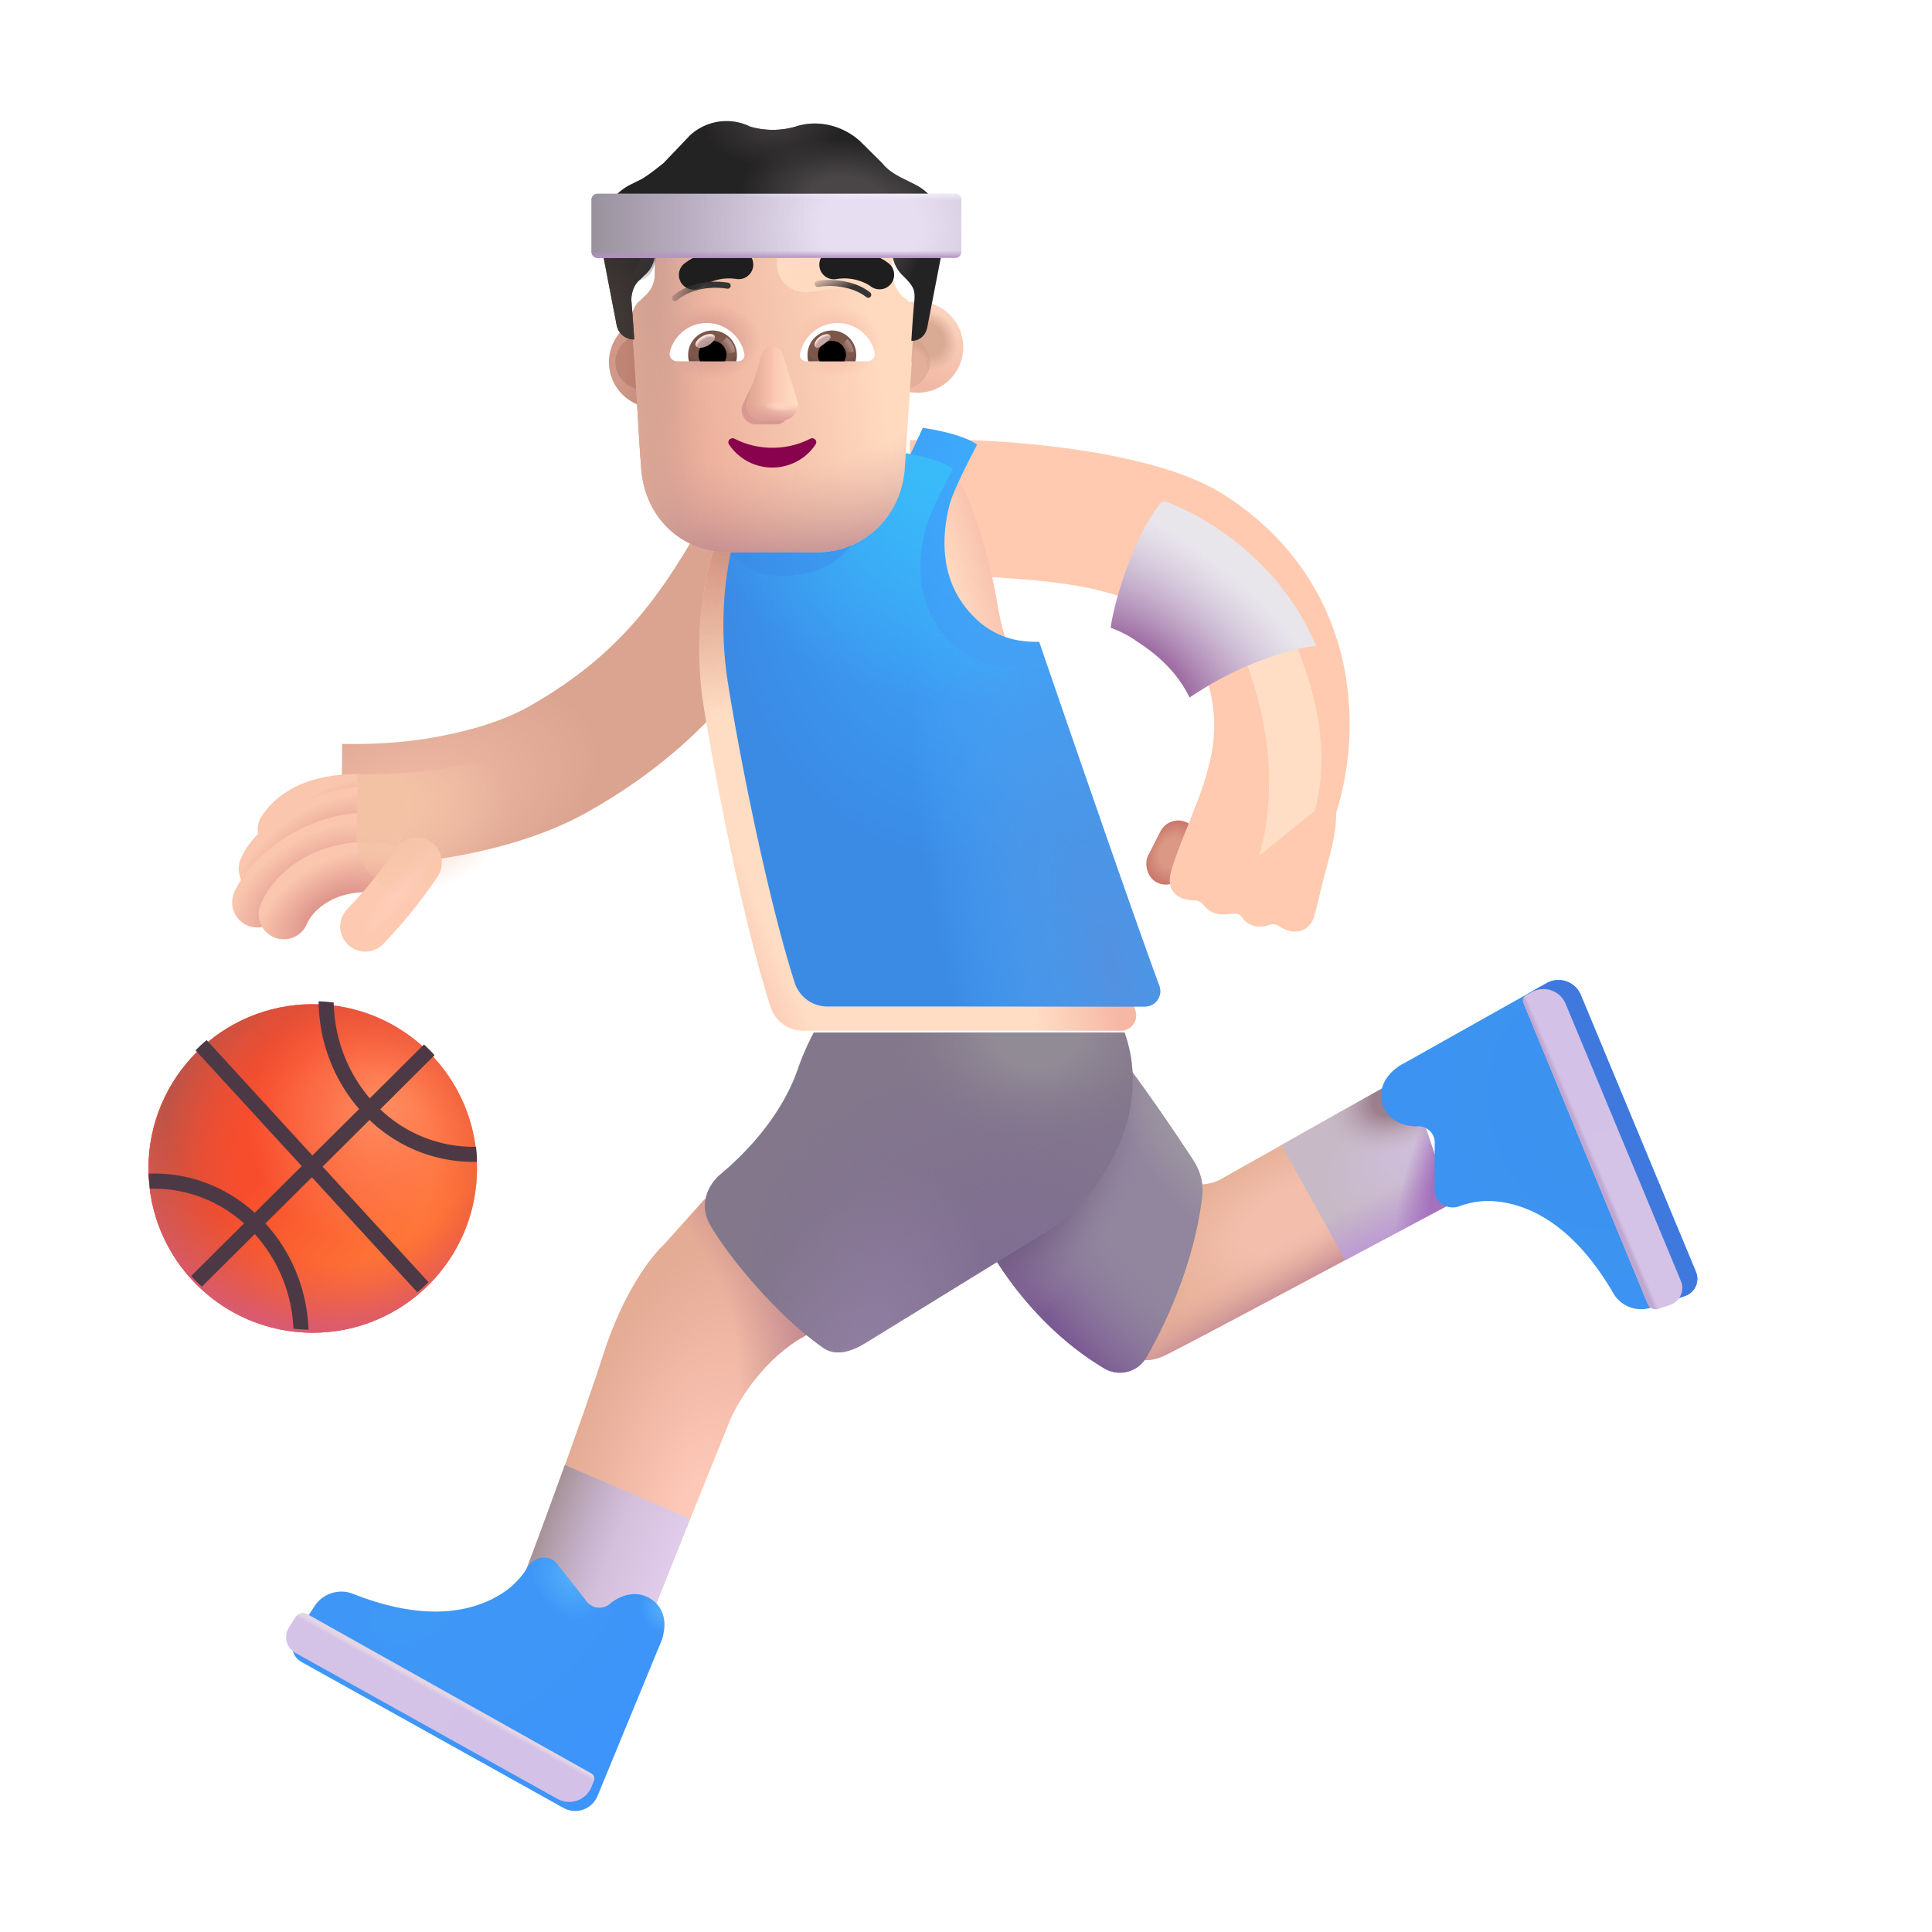 <svg xmlns="http://www.w3.org/2000/svg" fill="none" viewBox="0 0 32 32"><rect width=".659" height="1.111" x="19.37" y="13.476" fill="url(#svg-076c8daf-a670-467d-bf8c-727009155233-a)" rx=".33" transform="rotate(26.961 19.37 13.476)"/><g filter="url(#svg-51569802-b01c-4078-bf26-763f3683699e-b)"><path fill="#FFCAAF" d="M15.216 10.033q.558-.015 1.474.058c.827.065 1.691.196 2.138.531.582.371.909.828 1.026 1.372.133.614.023 1.139-.23 1.8l-.15.383c-.125.312-.24.6-.288.801-.06.258.098.433.404.437.055 0 .106.026.14.068a.4.4 0 0 0 .206.147c.082.022.14.016.22.01q.044-.005.1-.008c.047-.002.09.021.117.06a.33.33 0 0 0 .2.145.45.45 0 0 0 .244-.016.2.2 0 0 1 .172.02.55.55 0 0 0 .205.086c.14.02.305-.039.367-.234.035-.109.08-.298.121-.476.098-.417.25-.822.25-1.255a4.95 4.95 0 0 0 .121-2.46c-.248-1.15-.915-2.13-1.988-2.813-1.177-.75-3.758-.943-5.022-.903l-.173.005v2.25q.148-.001.346-.008"/></g><circle cx="5.18" cy="19.353" r="2.721" fill="url(#svg-82a83d4e-2798-4265-8a01-0968fd4ed928-c)"/><circle cx="5.18" cy="19.353" r="2.721" fill="url(#svg-831a7cc5-3cae-46b1-9403-aca67eec7d9e-d)"/><circle cx="5.18" cy="19.353" r="2.721" fill="url(#svg-de1b80a0-1acd-4963-8dfa-4e56ec240c61-e)"/><circle cx="5.18" cy="19.353" r="2.721" fill="url(#svg-9f07614d-0627-4d20-af13-9ff1ef9b41c6-f)"/><g filter="url(#svg-51276b5c-f26d-43b1-b999-830b13bd5077-g)"><path fill="url(#svg-f3e33e86-7dcd-4222-9bb5-c4c1e3f59e6c-h)" d="M5.527 16.654c.013.612.238 1.167.598 1.588l.897-.892q.093.085.176.177l-.9.896a2.23 2.23 0 0 0 1.586.621q.014.123.017.25h-.065A2.48 2.48 0 0 1 6.12 18.6l-.777.773 1.754 1.913q-.088.088-.185.168l-1.746-1.905-.77.765c.422.46.689 1.08.714 1.76a3 3 0 0 1-.25-.017 2.5 2.5 0 0 0-.64-1.567l-.877.871a3 3 0 0 1-.177-.177l.876-.87a2.23 2.23 0 0 0-1.556-.575 3 3 0 0 1-.024-.25l.091-.002c.638 0 1.22.246 1.666.65l.778-.773-1.758-1.917q.088-.09.184-.17l1.751 1.911.774-.769a2.77 2.77 0 0 1-.671-1.784q.127.005.25.02"/></g><path fill="url(#svg-147d484e-322c-46fb-bb1c-11517e0723d6-i)" d="m11 20.61.673-.75 2.336 1.86c-.07.047-.328.208-.797.477-.644.412-1.029 1.088-1.14 1.375l-1.493 3.703-1.977-.97c.326-.858 1.06-2.837 1.391-3.874.331-1.038.81-1.646 1.008-1.82"/><path fill="url(#svg-8bdd6545-f5a8-478f-953b-a3742ce0fdc7-j)" d="m11 20.61.673-.75 2.336 1.86c-.07.047-.328.208-.797.477-.644.412-1.029 1.088-1.14 1.375l-1.493 3.703-1.977-.97c.326-.858 1.06-2.837 1.391-3.874.331-1.038.81-1.646 1.008-1.82"/><path fill="url(#svg-25853e88-4f06-4c76-8bd7-af47abd3e545-k)" d="m11.432 25.157-.853 2.118-1.977-.97c.176-.462.47-1.25.755-2.04z"/><path fill="url(#svg-d43182dc-505e-4d9a-9001-39cbb79beacf-l)" d="m11.432 25.157-.853 2.118-1.977-.97c.176-.462.47-1.25.755-2.04z"/><g filter="url(#svg-9e8974af-dbb1-4789-b57c-dab14caaf117-m)"><path fill="url(#svg-9a33f53f-2310-4ef6-8152-e6a8cc4769a8-n)" d="m9.12 25.796.482.611a.27.27 0 0 0 .399.059c.12-.108.433-.271.71-.059.279.213.195.578.118.735l-1.032 2.505a.4.4 0 0 1-.564.198l-4.34-2.418a.3.3 0 0 1-.105-.425l.326-.506a.53.53 0 0 1 .643-.193c1.414.555 2.194.186 2.545-.071a1.4 1.4 0 0 0 .345-.387c.104-.165.353-.202.473-.049"/><path fill="url(#svg-32d198bc-a380-45a9-936f-9df07e4279f1-o)" d="m9.12 25.796.482.611a.27.27 0 0 0 .399.059c.12-.108.433-.271.71-.059.279.213.195.578.118.735l-1.032 2.505a.4.4 0 0 1-.564.198l-4.34-2.418a.3.3 0 0 1-.105-.425l.326-.506a.53.53 0 0 1 .643-.193c1.414.555 2.194.186 2.545-.071a1.4 1.4 0 0 0 .345-.387c.104-.165.353-.202.473-.049"/><path fill="url(#svg-e045cf3e-0e05-42fa-9311-7cd180a237df-p)" d="m9.12 25.796.482.611a.27.27 0 0 0 .399.059c.12-.108.433-.271.71-.059.279.213.195.578.118.735l-1.032 2.505a.4.4 0 0 1-.564.198l-4.34-2.418a.3.3 0 0 1-.105-.425l.326-.506a.53.53 0 0 1 .643-.193c1.414.555 2.194.186 2.545-.071a1.4 1.4 0 0 0 .345-.387c.104-.165.353-.202.473-.049"/></g><g filter="url(#svg-f97bae19-b77a-4b07-bc35-ebbfd2d4e2f5-q)"><path fill="url(#svg-ebe49a2e-4fc7-494d-b16d-ad60a3ea841d-r)" d="M9.794 29.425a.1.1 0 0 1 .043.125l-.04.098a.4.4 0 0 1-.564.197l-4.34-2.418a.3.3 0 0 1-.106-.425l.106-.164a.15.15 0 0 1 .2-.05z"/><path fill="url(#svg-3639ad49-31e0-4777-8fc1-ba3355d78012-s)" d="M9.794 29.425a.1.1 0 0 1 .043.125l-.04.098a.4.4 0 0 1-.564.197l-4.34-2.418a.3.3 0 0 1-.106-.425l.106-.164a.15.15 0 0 1 .2-.05z"/></g><path fill="url(#svg-c404fa2e-7bda-45b7-8fec-5f19acd43e50-t)" d="M19.267 22.462c-.213.09-.352.07-.372.047l.754-2.93a.72.72 0 0 0 .555-.039l3.11-1.75.726 2.145c-1.518.804-4.561 2.437-4.773 2.527"/><path fill="url(#svg-6960926a-4560-4a50-9981-299cf3acd964-u)" d="M19.267 22.462c-.213.09-.352.07-.372.047l.754-2.93a.72.72 0 0 0 .555-.039l3.11-1.75.726 2.145c-1.518.804-4.561 2.437-4.773 2.527"/><path fill="url(#svg-4b6815d2-a7e9-4bdf-9ad1-bc139acc3c6b-v)" d="m22.282 20.87.03-.016 1.728-.92-.727-2.144-2.087 1.175z"/><path fill="url(#svg-e8d3e7e1-6959-4bca-80e9-b2521e355c7b-w)" d="m22.282 20.87.03-.016 1.728-.92-.727-2.144-2.087 1.175z"/><path fill="url(#svg-8a39c07a-6fd9-41ab-8431-f6051499069d-x)" d="m22.282 20.87.03-.016 1.728-.92-.727-2.144-2.087 1.175z"/><path fill="url(#svg-91f9cdfe-7ef9-4666-8b87-30fec4b3116b-y)" d="m22.282 20.87.03-.016 1.728-.92-.727-2.144-2.087 1.175z"/><path fill="#92869E" d="M18.292 22.666c-1.2-.713-1.919-1.898-2.143-2.454l2.156-3.015c.378.41 1.05 1.396 1.46 2.022.114.173.171.378.148.584-.12 1.06-.567 2.06-.923 2.675a.505.505 0 0 1-.698.188"/><path fill="url(#svg-b0fa900d-9d2a-46be-9812-a3c7f9edff78-z)" d="M18.292 22.666c-1.2-.713-1.919-1.898-2.143-2.454l2.156-3.015c.378.41 1.05 1.396 1.46 2.022.114.173.171.378.148.584-.12 1.06-.567 2.06-.923 2.675a.505.505 0 0 1-.698.188"/><path fill="url(#svg-3a66e581-2a0f-4a3b-b636-443d444f9a86-A)" d="M18.292 22.666c-1.2-.713-1.919-1.898-2.143-2.454l2.156-3.015c.378.41 1.05 1.396 1.46 2.022.114.173.171.378.148.584-.12 1.06-.567 2.06-.923 2.675a.505.505 0 0 1-.698.188"/><path fill="url(#svg-3ec68cf0-6ea7-4eea-a918-61649914a409-B)" d="M18.292 22.666c-1.2-.713-1.919-1.898-2.143-2.454l2.156-3.015c.378.41 1.05 1.396 1.46 2.022.114.173.171.378.148.584-.12 1.06-.567 2.06-.923 2.675a.505.505 0 0 1-.698.188"/><g filter="url(#svg-aeb86e4d-e478-46a1-a845-776a4b4334a3-C)"><path fill="#83788B" d="M12.962 17.462c.094-.275.216-.52.265-.61h5.149c.539 1.52-.652 2.927-1.2 3.239l-3.085 1.898c-.242.149-.512.239-.73.067-.759-.531-1.555-1.508-1.844-2.008-.232-.4.023-.74.18-.86.827-.699 1.148-1.382 1.265-1.726"/><path fill="url(#svg-f6d42b1c-58c9-416a-8e7c-5135cd1301c5-D)" d="M12.962 17.462c.094-.275.216-.52.265-.61h5.149c.539 1.52-.652 2.927-1.2 3.239l-3.085 1.898c-.242.149-.512.239-.73.067-.759-.531-1.555-1.508-1.844-2.008-.232-.4.023-.74.18-.86.827-.699 1.148-1.382 1.265-1.726"/><path fill="url(#svg-7bfd21bb-2365-4dc5-a94e-6e4e0e4019f5-E)" d="M12.962 17.462c.094-.275.216-.52.265-.61h5.149c.539 1.52-.652 2.927-1.2 3.239l-3.085 1.898c-.242.149-.512.239-.73.067-.759-.531-1.555-1.508-1.844-2.008-.232-.4.023-.74.18-.86.827-.699 1.148-1.382 1.265-1.726"/><path fill="url(#svg-6254731d-38f0-404b-9a3e-487dd57c0de4-F)" d="M12.962 17.462c.094-.275.216-.52.265-.61h5.149c.539 1.52-.652 2.927-1.2 3.239l-3.085 1.898c-.242.149-.512.239-.73.067-.759-.531-1.555-1.508-1.844-2.008-.232-.4.023-.74.18-.86.827-.699 1.148-1.382 1.265-1.726"/></g><g filter="url(#svg-6a608aea-6f75-4817-9876-e8a32e43d24b-G)"><path fill="url(#svg-27764f87-24bd-4c43-b975-74d98a549332-H)" d="M23.563 19.826v-.778a.27.27 0 0 0-.277-.293c-.162.01-.507-.055-.594-.394-.087-.34.206-.574.363-.65l2.362-1.327a.4.4 0 0 1 .566.195l1.907 4.586a.3.3 0 0 1-.18.4l-.568.194a.53.53 0 0 1-.625-.247c-.766-1.312-1.607-1.505-2.042-1.52a1.4 1.4 0 0 0-.51.09c-.185.064-.402-.06-.402-.256"/><path fill="url(#svg-eaa2ebd4-fba1-4d6f-8191-f7167b79f9e6-I)" d="M23.563 19.826v-.778a.27.27 0 0 0-.277-.293c-.162.01-.507-.055-.594-.394-.087-.34.206-.574.363-.65l2.362-1.327a.4.4 0 0 1 .566.195l1.907 4.586a.3.3 0 0 1-.18.4l-.568.194a.53.53 0 0 1-.625-.247c-.766-1.312-1.607-1.505-2.042-1.52a1.4 1.4 0 0 0-.51.09c-.185.064-.402-.06-.402-.256"/></g><g filter="url(#svg-c7c21e47-4666-4df2-929d-6b15b2f67153-J)"><path fill="url(#svg-85df2e8e-da73-4f58-8249-3de068005afe-K)" d="M25.282 16.56a.1.1 0 0 1 .044-.125l.091-.051a.4.4 0 0 1 .566.195l1.907 4.586a.3.3 0 0 1-.18.4l-.184.062a.15.15 0 0 1-.187-.084z"/><path fill="url(#svg-3d5306e2-250f-4391-9306-bff8289783c7-L)" d="M25.282 16.56a.1.1 0 0 1 .044-.125l.091-.051a.4.4 0 0 1 .566.195l1.907 4.586a.3.3 0 0 1-.18.4l-.184.062a.15.15 0 0 1-.187-.084z"/></g><g filter="url(#svg-01d12047-3c19-42b8-b1b6-7e277852e8c4-M)"><path fill="url(#svg-66622a74-d339-469d-93de-d08784be3435-N)" fill-rule="evenodd" d="m11.974 9.003.053-.092 1.728 1.008-.074.126c-.712 1.225-1.57 2.699-3.676 3.892-.768.435-1.654.656-2.381.773-.257.041-.503.07-.729.091-.55.05-.994-.403-.988-.955l.01-1.024c.251.002.784.01 1.39-.087.617-.099 1.238-.27 1.712-.538 1.633-.925 2.26-2.001 2.955-3.194" clip-rule="evenodd"/></g><path fill="#FFDDC4" d="M11.657 11.712c-.238-1.5.143-2.745.383-3.125.293-.606.987-.805 1.296-.828h2.438c.386.577.634 1.595.744 2.24.034.203.078.403.145.6.365 1.063 1.627 4.74 2.14 6.133a.253.253 0 0 1-.239.34h-5.25a.57.57 0 0 1-.55-.392c-.423-1.314-.893-3.615-1.107-4.968"/><path fill="url(#svg-a316ba6c-2939-4aa5-9bf2-c07a942ad711-O)" d="M11.657 11.712c-.238-1.5.143-2.745.383-3.125.293-.606.987-.805 1.296-.828h2.438c.386.577.634 1.595.744 2.24.034.203.078.403.145.6.365 1.063 1.627 4.74 2.14 6.133a.253.253 0 0 1-.239.34h-5.25a.57.57 0 0 1-.55-.392c-.423-1.314-.893-3.615-1.107-4.968"/><path fill="url(#svg-9d70bcbf-82c6-4762-a4de-6bbb945df759-P)" d="M11.657 11.712c-.238-1.5.143-2.745.383-3.125.293-.606.987-.805 1.296-.828h2.438c.386.577.634 1.595.744 2.24.034.203.078.403.145.6.365 1.063 1.627 4.74 2.14 6.133a.253.253 0 0 1-.239.34h-5.25a.57.57 0 0 1-.55-.392c-.423-1.314-.893-3.615-1.107-4.968"/><path fill="#FAC6AD" fill-rule="evenodd" d="M6.322 13.691c-.775-.132-1.17.09-1.3.29a.415.415 0 0 1-.696-.451c.391-.605 1.214-.814 2.135-.657a.415.415 0 1 1-.14.818" clip-rule="evenodd"/><path fill="url(#svg-e14d2e9f-3dd6-413e-9c4a-d6a2ab8a7b74-Q)" fill-rule="evenodd" d="M6.322 13.691c-.775-.132-1.17.09-1.3.29a.415.415 0 0 1-.696-.451c.391-.605 1.214-.814 2.135-.657a.415.415 0 1 1-.14.818" clip-rule="evenodd"/><path fill="#FAC6AD" fill-rule="evenodd" d="M5.23 14.112c-.306.178-.45.37-.473.425a.415.415 0 1 1-.768-.314c.12-.291.436-.603.824-.829.407-.236.95-.414 1.58-.382a.415.415 0 1 1-.042.83 2.03 2.03 0 0 0-1.12.27" clip-rule="evenodd"/><path fill="url(#svg-de72f161-77b6-4ca8-a844-c8b41bb705af-R)" fill-rule="evenodd" d="M5.23 14.112c-.306.178-.45.37-.473.425a.415.415 0 1 1-.768-.314c.12-.291.436-.603.824-.829.407-.236.95-.414 1.58-.382a.415.415 0 1 1-.042.83 2.03 2.03 0 0 0-1.12.27" clip-rule="evenodd"/><path fill="#FAC6AD" fill-rule="evenodd" d="M5.125 14.604c-.293.2-.45.423-.481.5a.415.415 0 0 1-.768-.315c.11-.27.397-.609.78-.87.398-.272.941-.49 1.589-.457a.415.415 0 0 1-.042.829 1.75 1.75 0 0 0-1.078.313" clip-rule="evenodd"/><path fill="url(#svg-d05075a3-cbef-41ef-acd6-55cc34deb473-S)" fill-rule="evenodd" d="M5.125 14.604c-.293.2-.45.423-.481.5a.415.415 0 0 1-.768-.315c.11-.27.397-.609.78-.87.398-.272.941-.49 1.589-.457a.415.415 0 0 1-.042.829 1.75 1.75 0 0 0-1.078.313" clip-rule="evenodd"/><path fill="#FAC6AD" fill-rule="evenodd" d="M6.293 14.785c-.79-.084-1.136.337-1.209.514a.415.415 0 0 1-.768-.315c.211-.515.904-1.147 2.065-1.024a.415.415 0 1 1-.088.825" clip-rule="evenodd"/><path fill="url(#svg-7d1d6e08-ab0e-4623-9ea7-e7d1bf03f7b3-T)" fill-rule="evenodd" d="M6.293 14.785c-.79-.084-1.136.337-1.209.514a.415.415 0 0 1-.768-.315c.211-.515.904-1.147 2.065-1.024a.415.415 0 1 1-.088.825" clip-rule="evenodd"/><path fill="url(#svg-d4b23139-15f4-4fb4-bf8d-2a3d6d4f884e-U)" fill-rule="evenodd" d="M7.132 13.94a.415.415 0 0 1 .118.575c-.364.55-.738.946-.905 1.123l-.008.008a.415.415 0 0 1-.602-.57l.005-.006c.16-.169.494-.522.817-1.012a.415.415 0 0 1 .575-.118" clip-rule="evenodd"/><g filter="url(#svg-597ed64f-81ce-4ea0-a313-aebfd112a12a-V)"><path fill="url(#svg-834ec74c-0daf-47d1-b98e-8626249638f7-W)" d="M11.884 8.917c.147.244.5.623 1.02.623.886 0 1.253-.43 1.542-1.101.124-.288.365-.79.438-.953.695.105.89.273.89.273l.008.012c-.149.277-.4.78-.453.984-.07.273-.238 1.05.25 1.688.373.486.812.597 1.233.588.48 1.403 1.533 4.46 1.99 5.7a.253.253 0 0 1-.238.34h-5.25a.57.57 0 0 1-.55-.39c-.423-1.315-.893-3.616-1.107-4.969-.19-1.198.014-2.233.227-2.795"/><path fill="url(#svg-5343f76d-07dc-4af4-94a9-82585f69d97a-X)" d="M11.884 8.917c.147.244.5.623 1.02.623.886 0 1.253-.43 1.542-1.101.124-.288.365-.79.438-.953.695.105.89.273.89.273l.008.012c-.149.277-.4.78-.453.984-.07.273-.238 1.05.25 1.688.373.486.812.597 1.233.588.48 1.403 1.533 4.46 1.99 5.7a.253.253 0 0 1-.238.34h-5.25a.57.57 0 0 1-.55-.39c-.423-1.315-.893-3.616-1.107-4.969-.19-1.198.014-2.233.227-2.795"/></g><path fill="url(#svg-15dbed06-d584-41a4-811d-e8cd4f038f98-Y)" d="M11.884 8.917c.147.244.5.623 1.02.623.886 0 1.253-.43 1.542-1.101.124-.288.365-.79.438-.953.695.105.89.273.89.273l.008.012c-.149.277-.4.78-.453.984-.07.273-.238 1.05.25 1.688.373.486.812.597 1.233.588.48 1.403 1.533 4.46 1.99 5.7a.253.253 0 0 1-.238.34h-5.25a.57.57 0 0 1-.55-.39c-.423-1.315-.893-3.616-1.107-4.969-.19-1.198.014-2.233.227-2.795"/><path fill="url(#svg-0bf07276-5ac5-4965-a1f0-9a26e3de352d-Z)" fill-rule="evenodd" d="m11.974 9.003.053-.092 1.728 1.008-.074.126c-.712 1.225-1.57 2.699-3.676 3.892-.768.435-1.654.656-2.381.773-.257.041-.503.07-.729.091-.55.05-.994-.403-.988-.955l.01-1.024c.251.002.784.01 1.39-.087.617-.099 1.238-.27 1.712-.538 1.633-.925 2.26-2.001 2.955-3.194" clip-rule="evenodd"/><g filter="url(#svg-ffd11e2a-4059-468c-a891-7e170a4c19af-aa)"><path fill="#FFDEC5" d="M20.857 14.176c.475-1.675-.198-3.355-.594-3.985l.782-.383c.906 1.672.953 2.774.734 3.617z"/></g><g filter="url(#svg-25984c3e-674d-43e0-ace8-f2b0e9ba3813-ab)"><path fill="#E8E5EB" d="M19.324 8.311a.095.095 0 0 0-.107.03c-.44.55-.75 1.567-.821 2.056.167.063.314.137.432.225.418.266.704.577.875.931.812-.549 1.637-.802 2.096-.855-.34-.803-.92-1.491-1.734-2.009a4 4 0 0 0-.741-.378"/><path fill="url(#svg-bf242811-16ce-4200-b89f-71ee521bd474-ac)" d="M19.324 8.311a.095.095 0 0 0-.107.03c-.44.55-.75 1.567-.821 2.056.167.063.314.137.432.225.418.266.704.577.875.931.812-.549 1.637-.802 2.096-.855-.34-.803-.92-1.491-1.734-2.009a4 4 0 0 0-.741-.378"/></g><g filter="url(#svg-ffea5466-feef-4865-93a5-4049ece6e43a-ad)"><circle cx="10.642" cy="5.999" r=".756" fill="url(#svg-81ce8940-a712-4521-b21c-9c846c4e9462-ae)"/></g><g filter="url(#svg-10034761-3793-4f42-a04c-e0c1b508694a-af)"><circle cx="10.643" cy="5.999" r=".45" fill="url(#svg-645818bb-8f17-469e-8067-0b7db0b4ad0f-ag)"/></g><g filter="url(#svg-9d461d39-a07b-46de-9767-ad143a7a0610-ah)"><circle cx="14.949" cy="5.999" r=".756" fill="url(#svg-841c9baf-3c8b-478d-8a89-e10b6d7a0cb2-ai)"/><circle cx="14.949" cy="5.999" r=".756" fill="url(#svg-8593e532-5a0a-4d2a-81fb-2c0ac21c763e-aj)"/></g><g filter="url(#svg-80caa250-5124-456a-a97e-a64a142c447f-ak)"><circle cx="14.949" cy="5.999" r=".45" fill="#E4AF9A"/><circle cx="14.949" cy="5.999" r=".45" fill="url(#svg-a033c172-4b4b-499c-b75a-df33f13eaf72-al)"/><circle cx="14.949" cy="5.999" r=".45" fill="url(#svg-65c50566-88b5-4cde-a77e-cb7e5bc4a275-am)"/></g><g filter="url(#svg-032e4d6a-ae10-4ac9-8622-360127186361-an)"><path fill="url(#svg-3cdcf899-c210-4bab-ae8c-f00cc15e184e-ao)" d="M10.457 5.07c0-.12.048-.266.145-.338l.073-.072a.48.48 0 0 0 .17-.387v-.386c0-.12.073-.217.194-.242.292-.072.899-.193 1.773-.193s1.482.121 1.773.193a.26.26 0 0 1 .194.242v.386c0 .145.073.29.17.387.227.159.213.246.194.434-.024.242-.048.652-.048.652h.008l-.12 1.792c-.073.801-.703 1.36-1.454 1.36h-1.453c-.775 0-1.38-.559-1.453-1.36-.064-.822-.091-1.647-.166-2.468"/><path fill="url(#svg-79e8138c-7ac6-4e5c-8320-0cd91321ea73-ap)" d="M10.457 5.07c0-.12.048-.266.145-.338l.073-.072a.48.48 0 0 0 .17-.387v-.386c0-.12.073-.217.194-.242.292-.072.899-.193 1.773-.193s1.482.121 1.773.193a.26.26 0 0 1 .194.242v.386c0 .145.073.29.17.387.227.159.213.246.194.434-.024.242-.048.652-.048.652h.008l-.12 1.792c-.073.801-.703 1.36-1.454 1.36h-1.453c-.775 0-1.38-.559-1.453-1.36-.064-.822-.091-1.647-.166-2.468"/><path fill="url(#svg-3c06b140-8c92-410b-8253-fd19fdfa4bf7-aq)" d="M10.457 5.07c0-.12.048-.266.145-.338l.073-.072a.48.48 0 0 0 .17-.387v-.386c0-.12.073-.217.194-.242.292-.072.899-.193 1.773-.193s1.482.121 1.773.193a.26.26 0 0 1 .194.242v.386c0 .145.073.29.17.387.227.159.213.246.194.434-.024.242-.048.652-.048.652h.008l-.12 1.792c-.073.801-.703 1.36-1.454 1.36h-1.453c-.775 0-1.38-.559-1.453-1.36-.064-.822-.091-1.647-.166-2.468"/><path fill="url(#svg-3b21c756-fbd5-4572-8150-c4465977daec-ar)" d="M10.457 5.07c0-.12.048-.266.145-.338l.073-.072a.48.48 0 0 0 .17-.387v-.386c0-.12.073-.217.194-.242.292-.072.899-.193 1.773-.193s1.482.121 1.773.193a.26.26 0 0 1 .194.242v.386c0 .145.073.29.17.387.227.159.213.246.194.434-.024.242-.048.652-.048.652h.008l-.12 1.792c-.073.801-.703 1.36-1.454 1.36h-1.453c-.775 0-1.38-.559-1.453-1.36-.064-.822-.091-1.647-.166-2.468"/><path fill="url(#svg-7c56b62e-b6a6-4826-96e2-984bb951a11b-as)" d="M10.457 5.07c0-.12.048-.266.145-.338l.073-.072a.48.48 0 0 0 .17-.387v-.386c0-.12.073-.217.194-.242.292-.072.899-.193 1.773-.193s1.482.121 1.773.193a.26.26 0 0 1 .194.242v.386c0 .145.073.29.17.387.227.159.213.246.194.434-.024.242-.048.652-.048.652h.008l-.12 1.792c-.073.801-.703 1.36-1.454 1.36h-1.453c-.775 0-1.38-.559-1.453-1.36-.064-.822-.091-1.647-.166-2.468"/><path fill="url(#svg-4cc868cd-c272-4bed-b2d8-ac84f2a5d5ca-at)" d="M10.457 5.07c0-.12.048-.266.145-.338l.073-.072a.48.48 0 0 0 .17-.387v-.386c0-.12.073-.217.194-.242.292-.072.899-.193 1.773-.193s1.482.121 1.773.193a.26.26 0 0 1 .194.242v.386c0 .145.073.29.17.387.227.159.213.246.194.434-.024.242-.048.652-.048.652h.008l-.12 1.792c-.073.801-.703 1.36-1.454 1.36h-1.453c-.775 0-1.38-.559-1.453-1.36-.064-.822-.091-1.647-.166-2.468"/></g><g filter="url(#svg-7abbaee0-d39e-40a5-ad8e-1a6b06eb02cb-au)"><path fill="url(#svg-1461eabf-d047-427a-a281-82c4f3655c34-av)" d="m14.586 3.452-1.393.465a.474.474 0 0 0 .213.92l1.385-.186z"/></g><g filter="url(#svg-e82ea33b-dfc3-4e77-8310-368d224c2105-aw)"><path fill="#242324" d="m14.973 3.066.195.097a.89.89 0 0 1 .461.965l-.267 1.377c-.024.142-.118.237-.259.241h-.008s.024-.41.048-.652c.02-.196-.014-.256-.194-.434a.57.57 0 0 1-.17-.387v-.386a.26.26 0 0 0-.194-.242c-.292-.072-.899-.193-1.773-.193s-1.481.121-1.772.193a.235.235 0 0 0-.195.242v.386a.48.48 0 0 1-.17.387l-.073.072c-.097.072-.145.217-.145.338.024.266.048.652.048.652h-.022a.29.29 0 0 1-.27-.241l-.266-1.377a.92.92 0 0 1 .485-.941l.195-.097c.121-.072.242-.169.364-.266l.437-.458a.89.89 0 0 1 .996-.145c.242.072.51.072.752 0 .365-.12.777-.024 1.069.241l.364.362c.097.121.219.194.364.266"/><path fill="url(#svg-e0a45c05-a910-400b-9bfa-48c3259e04a2-ax)" d="m14.973 3.066.195.097a.89.89 0 0 1 .461.965l-.267 1.377c-.024.142-.118.237-.259.241h-.008s.024-.41.048-.652c.02-.196-.014-.256-.194-.434a.57.57 0 0 1-.17-.387v-.386a.26.26 0 0 0-.194-.242c-.292-.072-.899-.193-1.773-.193s-1.481.121-1.772.193a.235.235 0 0 0-.195.242v.386a.48.48 0 0 1-.17.387l-.073.072c-.097.072-.145.217-.145.338.024.266.048.652.048.652h-.022a.29.29 0 0 1-.27-.241l-.266-1.377a.92.92 0 0 1 .485-.941l.195-.097c.121-.072.242-.169.364-.266l.437-.458a.89.89 0 0 1 .996-.145c.242.072.51.072.752 0 .365-.12.777-.024 1.069.241l.364.362c.097.121.219.194.364.266"/><path fill="url(#svg-526b409a-ae09-42f6-bd54-74d39826558f-ay)" d="m14.973 3.066.195.097a.89.89 0 0 1 .461.965l-.267 1.377c-.024.142-.118.237-.259.241h-.008s.024-.41.048-.652c.02-.196-.014-.256-.194-.434a.57.57 0 0 1-.17-.387v-.386a.26.26 0 0 0-.194-.242c-.292-.072-.899-.193-1.773-.193s-1.481.121-1.772.193a.235.235 0 0 0-.195.242v.386a.48.48 0 0 1-.17.387l-.073.072c-.097.072-.145.217-.145.338.024.266.048.652.048.652h-.022a.29.29 0 0 1-.27-.241l-.266-1.377a.92.92 0 0 1 .485-.941l.195-.097c.121-.072.242-.169.364-.266l.437-.458a.89.89 0 0 1 .996-.145c.242.072.51.072.752 0 .365-.12.777-.024 1.069.241l.364.362c.097.121.219.194.364.266"/><path fill="url(#svg-123cca24-202a-4980-ba36-6cb46acd5a6a-az)" d="m14.973 3.066.195.097a.89.89 0 0 1 .461.965l-.267 1.377c-.024.142-.118.237-.259.241h-.008s.024-.41.048-.652c.02-.196-.014-.256-.194-.434a.57.57 0 0 1-.17-.387v-.386a.26.26 0 0 0-.194-.242c-.292-.072-.899-.193-1.773-.193s-1.481.121-1.772.193a.235.235 0 0 0-.195.242v.386a.48.48 0 0 1-.17.387l-.073.072c-.097.072-.145.217-.145.338.024.266.048.652.048.652h-.022a.29.29 0 0 1-.27-.241l-.266-1.377a.92.92 0 0 1 .485-.941l.195-.097c.121-.072.242-.169.364-.266l.437-.458a.89.89 0 0 1 .996-.145c.242.072.51.072.752 0 .365-.12.777-.024 1.069.241l.364.362c.097.121.219.194.364.266"/><path fill="url(#svg-4db41c77-f4f3-4fc8-8e4b-3e7655d8fdbd-aA)" d="m14.973 3.066.195.097a.89.89 0 0 1 .461.965l-.267 1.377c-.024.142-.118.237-.259.241h-.008s.024-.41.048-.652c.02-.196-.014-.256-.194-.434a.57.57 0 0 1-.17-.387v-.386a.26.26 0 0 0-.194-.242c-.292-.072-.899-.193-1.773-.193s-1.481.121-1.772.193a.235.235 0 0 0-.195.242v.386a.48.48 0 0 1-.17.387l-.073.072c-.097.072-.145.217-.145.338.024.266.048.652.048.652h-.022a.29.29 0 0 1-.27-.241l-.266-1.377a.92.92 0 0 1 .485-.941l.195-.097c.121-.072.242-.169.364-.266l.437-.458a.89.89 0 0 1 .996-.145c.242.072.51.072.752 0 .365-.12.777-.024 1.069.241l.364.362c.097.121.219.194.364.266"/></g><g filter="url(#svg-faf0499f-e5fe-4365-8662-d881625b1aeb-aB)"><path fill="#D89992" d="m12.667 5.943-.371.77c-.046.158.064.316.22.316h.335c.156 0 .266-.16.22-.316l-.225-.77c-.048-.17-.128-.17-.179 0"/></g><g filter="url(#svg-9148f63b-a8e2-492d-8b09-7b8c4cbadfd3-aC)"><path fill="#FBC4B1" d="m12.619 5.87-.24.769a.244.244 0 0 0 .235.316h.356c.167 0 .285-.16.236-.316l-.241-.77c-.052-.17-.292-.17-.346 0"/><path fill="url(#svg-296d394d-1280-46b0-823d-845d8290f284-aD)" d="m12.619 5.87-.24.769a.244.244 0 0 0 .235.316h.356c.167 0 .285-.16.236-.316l-.241-.77c-.052-.17-.292-.17-.346 0"/><path fill="url(#svg-36683f95-c2dd-4342-b0bf-ad572c6afa89-aE)" d="m12.619 5.87-.24.769a.244.244 0 0 0 .235.316h.356c.167 0 .285-.16.236-.316l-.241-.77c-.052-.17-.292-.17-.346 0"/><path fill="url(#svg-def784a7-6a0b-4c13-ae34-e72a3c0c5eeb-aF)" d="m12.619 5.87-.24.769a.244.244 0 0 0 .235.316h.356c.167 0 .285-.16.236-.316l-.241-.77c-.052-.17-.292-.17-.346 0"/><path fill="url(#svg-a8b601fd-e066-4cd1-82b2-0c252f33f2d9-aG)" d="m12.619 5.87-.24.769a.244.244 0 0 0 .235.316h.356c.167 0 .285-.16.236-.316l-.241-.77c-.052-.17-.292-.17-.346 0"/></g><path fill="#88024E" d="M12.792 7.416a1.36 1.36 0 0 1-.627-.15c-.062-.03-.129.04-.09.095.152.23.416.383.717.383.3 0 .565-.153.716-.383.04-.058-.027-.126-.089-.094a1.35 1.35 0 0 1-.627.149"/><g filter="url(#svg-6fe4bbd4-7964-4589-ab3e-314676a49394-aH)"><path fill="#1E1E1E" d="m14.476 4.767-.002-.001-.002-.002-.005-.004a1 1 0 0 0-.07-.049 1.283 1.283 0 0 0-.866-.167.242.242 0 1 0 .075.478.8.8 0 0 1 .534.099l.029.02a.242.242 0 0 0 .307-.374"/></g><g filter="url(#svg-5105accc-1b82-4d03-84db-0e955b925061-aI)"><path fill="#1E1E1E" d="M11.083 4.767h.001l.001-.001.002-.002.005-.004.017-.012.053-.037a1.282 1.282 0 0 1 .866-.167.242.242 0 0 1-.075.478.8.8 0 0 0-.534.099l-.028.02a.242.242 0 0 1-.308-.374"/></g><path fill="#fff" d="M13.873 5.35c.296 0 .545.205.613.48a.124.124 0 0 1-.121.154h-1.01a.104.104 0 0 1-.103-.123.63.63 0 0 1 .62-.51"/><path fill="url(#svg-8f64269d-a277-41ca-b310-413b76eaeba0-aJ)" d="M13.78 5.474a.404.404 0 0 1 .388.51h-.78a.406.406 0 0 1 .391-.51"/><path fill="#000" d="M13.548 5.878a.23.23 0 0 1 .231-.231.23.23 0 0 1 .206.337h-.41a.2.2 0 0 1-.027-.106"/><g filter="url(#svg-2633913e-6a24-450a-ae5e-59fd8c6edf0e-aK)"><path fill="#C7A7A3" d="M13.75 5.56c.028.038-.032.085-.1.136-.069.05-.12.087-.148.048-.029-.038.003-.11.072-.162.068-.051.147-.061.176-.023"/><path fill="url(#svg-3c6a4a85-d8c1-46f0-9c5b-f91cebe3ea5d-aL)" d="M13.75 5.56c.028.038-.032.085-.1.136-.069.05-.12.087-.148.048-.029-.038.003-.11.072-.162.068-.051.147-.061.176-.023"/></g><g filter="url(#svg-fb816ff4-9eb6-4f0b-9c8c-7b94bbdb8187-aM)"><path fill="url(#svg-e9475b93-6bab-4c0d-9bee-90cf07ba402c-aN)" d="M14.139 5.825a.4.4 0 0 0-.105-.21l-.117.13.053.103z"/></g><path fill="#fff" d="M11.709 5.35a.63.63 0 0 0-.614.48c-.02.08.04.154.121.154h1.01a.104.104 0 0 0 .103-.123.634.634 0 0 0-.62-.51"/><path fill="url(#svg-fb6e1d72-e523-4129-ae54-bd336ec48ad0-aO)" d="M11.802 5.474a.404.404 0 0 0-.39.51h.781a.407.407 0 0 0-.391-.51"/><path fill="#000" d="M12.034 5.878a.23.23 0 0 0-.232-.232.23.23 0 0 0-.205.338h.41a.23.23 0 0 0 .027-.106"/><g filter="url(#svg-0dca706a-8f95-4e20-8c61-c66267631a7e-aP)"><path fill="url(#svg-1098ba55-230e-4aec-b85d-0c43fa8865fe-aQ)" d="M12.171 5.83c0-.13-.106-.217-.135-.244l-.13.127.08.163z"/></g><g filter="url(#svg-1fdfe31f-da5f-44db-b097-9d044d0fcf81-aR)" transform="rotate(-27.914 11.68 5.647)"><ellipse cx="11.68" cy="5.647" fill="#C7A7A3" fill-opacity=".9" rx=".176" ry=".089"/><ellipse cx="11.68" cy="5.647" fill="url(#svg-bb64c77b-81f5-479f-87df-a504d70731f5-aS)" rx=".176" ry=".089"/></g><g filter="url(#svg-0951beb0-5028-41b9-8dd6-6a037652179e-aT)"><path stroke="url(#svg-7b58b61c-3a13-48fc-9efe-7c050f6a0534-aU)" stroke-linecap="round" stroke-width=".1" d="M13.544 4.702c.194-.034.574-.025.837.18"/></g><g filter="url(#svg-9565eebd-0a5f-4eff-9f37-ac95c69196fb-aV)"><path stroke="url(#svg-6423b072-46ab-4617-a62e-b339bdf4e61e-aW)" stroke-linecap="round" stroke-width=".1" d="M11.18 4.936c.149-.13.472-.268.873-.204"/></g><g filter="url(#svg-1f895225-cbd8-4004-b133-b713b7914b4e-aX)"><path stroke="url(#svg-ab04e429-f0d0-4869-868c-be813745d726-aY)" stroke-linecap="round" stroke-width=".25" d="M10.74 3.82v.407c-.004.067-.032.217-.117.281"/></g><path fill="url(#svg-b1bd0e35-52b4-44c5-9ca7-2eba6ab382bd-aZ)" d="M9.797 3.309a.1.1 0 0 1 .1-.1h5.926a.1.1 0 0 1 .1.1v.862a.1.1 0 0 1-.1.1H9.897a.1.1 0 0 1-.1-.1z"/><path fill="url(#svg-23bdf30c-167b-4183-b51a-1ead6e5f347b-ba)" d="M9.797 3.309a.1.1 0 0 1 .1-.1h5.926a.1.1 0 0 1 .1.1v.862a.1.1 0 0 1-.1.1H9.897a.1.1 0 0 1-.1-.1z"/><path fill="url(#svg-6fa32735-1908-4cc9-bb91-bc20b4ec93de-bb)" d="M9.797 3.309a.1.1 0 0 1 .1-.1h5.926a.1.1 0 0 1 .1.1v.862a.1.1 0 0 1-.1.1H9.897a.1.1 0 0 1-.1-.1z"/><path fill="url(#svg-b83000ee-1500-404c-bf9b-9b4a1b22c9db-bc)" d="M9.797 3.309a.1.1 0 0 1 .1-.1h5.926a.1.1 0 0 1 .1.1v.862a.1.1 0 0 1-.1.1H9.897a.1.1 0 0 1-.1-.1z"/><defs><radialGradient id="svg-076c8daf-a670-467d-bf8c-727009155233-a" cx="0" cy="0" r="1" gradientTransform="matrix(0 .556 -.421 0 19.7 14.032)" gradientUnits="userSpaceOnUse"><stop offset=".464" stop-color="#DA9885"/><stop offset="1" stop-color="#CB766A"/></radialGradient><radialGradient id="svg-831a7cc5-3cae-46b1-9403-aca67eec7d9e-d" cx="0" cy="0" r="1" gradientTransform="matrix(-1.656 1.656 -1.547 -1.547 6.337 18.368)" gradientUnits="userSpaceOnUse"><stop stop-color="#FF8C60"/><stop offset="1" stop-color="#FF8C60" stop-opacity="0"/></radialGradient><radialGradient id="svg-de1b80a0-1acd-4963-8dfa-4e56ec240c61-e" cx="0" cy="0" r="1" gradientTransform="rotate(-174.823 3.309 9.547)scale(3.297 3.694)" gradientUnits="userSpaceOnUse"><stop offset=".439" stop-color="#FA4E2E" stop-opacity="0"/><stop offset=".947" stop-color="#BF5347"/></radialGradient><radialGradient id="svg-9f07614d-0627-4d20-af13-9ff1ef9b41c6-f" cx="0" cy="0" r="1" gradientTransform="matrix(-.438 3.988 -3.995 -.438 5.462 18.087)" gradientUnits="userSpaceOnUse"><stop offset=".682" stop-color="#F25C44" stop-opacity="0"/><stop offset="1" stop-color="#D85B75"/></radialGradient><radialGradient id="svg-f3e33e86-7dcd-4222-9bb5-c4c1e3f59e6c-h" cx="0" cy="0" r="1" gradientTransform="matrix(-1.344 .789 -.807 -1.374 6.282 18.845)" gradientUnits="userSpaceOnUse"><stop offset=".198" stop-color="#4D3A45"/><stop offset="1" stop-color="#4C3945"/></radialGradient><radialGradient id="svg-147d484e-322c-46fb-bb1c-11517e0723d6-i" cx="0" cy="0" r="1" gradientTransform="rotate(-78.541 21.138 5.493)scale(4.719 2.282)" gradientUnits="userSpaceOnUse"><stop offset=".131" stop-color="#FEC8B8"/><stop offset="1" stop-color="#E4AB95"/></radialGradient><radialGradient id="svg-8bdd6545-f5a8-478f-953b-a3742ce0fdc7-j" cx="0" cy="0" r="1" gradientTransform="matrix(3.812 -.344 .464 5.151 9.868 22.712)" gradientUnits="userSpaceOnUse"><stop offset=".617" stop-color="#BC818E" stop-opacity="0"/><stop offset="1" stop-color="#BC818E"/></radialGradient><radialGradient id="svg-9a33f53f-2310-4ef6-8152-e6a8cc4769a8-n" cx="0" cy="0" r="1" gradientTransform="matrix(1.341 3.288 -5.451 2.223 6.741 26.607)" gradientUnits="userSpaceOnUse"><stop stop-color="#3E98F5"/><stop offset="1" stop-color="#3D94FA"/></radialGradient><radialGradient id="svg-32d198bc-a380-45a9-936f-9df07e4279f1-o" cx="0" cy="0" r="1" gradientTransform="rotate(153.731 2.333 14.55)scale(.335 .45)" gradientUnits="userSpaceOnUse"><stop stop-color="#53ADFA"/><stop offset="1" stop-color="#53ADFA" stop-opacity="0"/></radialGradient><radialGradient id="svg-e045cf3e-0e05-42fa-9311-7cd180a237df-p" cx="0" cy="0" r="1" gradientTransform="rotate(52.306 -21.855 22.55)scale(.76 .575)" gradientUnits="userSpaceOnUse"><stop stop-color="#53ADFA"/><stop offset="1" stop-color="#53ADFA" stop-opacity="0"/></radialGradient><radialGradient id="svg-c404fa2e-7bda-45b7-8fec-5f19acd43e50-t" cx="0" cy="0" r="1" gradientTransform="rotate(153.3 8.342 12.627)scale(2.992 1.465)" gradientUnits="userSpaceOnUse"><stop offset=".321" stop-color="#F3BEAC"/><stop offset="1" stop-color="#E2AC91"/></radialGradient><radialGradient id="svg-4b6815d2-a7e9-4bdf-9ad1-bc139acc3c6b-v" cx="0" cy="0" r="1" gradientTransform="rotate(153.02 9.53 12.33)scale(1.929 1.035)" gradientUnits="userSpaceOnUse"><stop offset=".154" stop-color="#CFBEDB"/><stop offset="1" stop-color="#C7B9C5"/></radialGradient><radialGradient id="svg-8a39c07a-6fd9-41ab-8431-f6051499069d-x" cx="0" cy="0" r="1" gradientTransform="rotate(151.415 9.278 12.01)scale(1.388 .922)" gradientUnits="userSpaceOnUse"><stop offset=".342" stop-color="#9C7F8C"/><stop offset="1" stop-color="#CCBDCF" stop-opacity="0"/></radialGradient><radialGradient id="svg-91f9cdfe-7ef9-4666-8b87-30fec4b3116b-y" cx="0" cy="0" r="1" gradientTransform="rotate(112.416 5.878 17.729)scale(2.704 1.055)" gradientUnits="userSpaceOnUse"><stop offset=".566" stop-color="#A471BC"/><stop offset="1" stop-color="#A471BC" stop-opacity="0"/></radialGradient><radialGradient id="svg-b0fa900d-9d2a-46be-9812-a3c7f9edff78-z" cx="0" cy="0" r="1" gradientTransform="matrix(-2.5 2.109 -4.011 -4.753 19.634 19.837)" gradientUnits="userSpaceOnUse"><stop offset=".379" stop-color="#92869F" stop-opacity="0"/><stop offset=".92" stop-color="#7B5A93"/></radialGradient><radialGradient id="svg-3a66e581-2a0f-4a3b-b636-443d444f9a86-A" cx="0" cy="0" r="1" gradientTransform="rotate(28.217 -29.746 42.789)scale(2.181 3.401)" gradientUnits="userSpaceOnUse"><stop offset=".429" stop-color="#695279"/><stop offset="1" stop-color="#93869F" stop-opacity="0"/></radialGradient><radialGradient id="svg-3ec68cf0-6ea7-4eea-a918-61649914a409-B" cx="0" cy="0" r="1" gradientTransform="matrix(-.878 .609 -1.287 -1.854 19.918 18.759)" gradientUnits="userSpaceOnUse"><stop offset=".183" stop-color="#9E99A0"/><stop offset="1" stop-color="#9E99A0" stop-opacity="0"/></radialGradient><radialGradient id="svg-f6d42b1c-58c9-416a-8e7c-5135cd1301c5-D" cx="0" cy="0" r="1" gradientTransform="matrix(.281 -3.875 4.852 .352 16.493 20.93)" gradientUnits="userSpaceOnUse"><stop stop-color="#806D93"/><stop offset="1" stop-color="#806D93" stop-opacity="0"/></radialGradient><radialGradient id="svg-7bfd21bb-2365-4dc5-a94e-6e4e0e4019f5-E" cx="0" cy="0" r="1" gradientTransform="rotate(-75.406 21.683 2.269)scale(3.746 2.092)" gradientUnits="userSpaceOnUse"><stop stop-color="#9380A4"/><stop offset="1" stop-color="#9380A4" stop-opacity="0"/></radialGradient><radialGradient id="svg-6254731d-38f0-404b-9a3e-487dd57c0de4-F" cx="0" cy="0" r="1" gradientTransform="matrix(0 1.891 -2.426 0 16.93 16.853)" gradientUnits="userSpaceOnUse"><stop offset=".301" stop-color="#918B96"/><stop offset="1" stop-color="#84798D" stop-opacity="0"/></radialGradient><radialGradient id="svg-27764f87-24bd-4c43-b975-74d98a549332-H" cx="0" cy="0" r="1" gradientTransform="rotate(159.963 11.46 11.544)scale(2.827 3.397)" gradientUnits="userSpaceOnUse"><stop offset=".207" stop-color="#3C92EF"/><stop offset="1" stop-color="#3C93F1"/></radialGradient><radialGradient id="svg-66622a74-d339-469d-93de-d08784be3435-N" cx="0" cy="0" r="1" gradientTransform="matrix(3.406 -1.281 .663 1.763 6.712 13.93)" gradientUnits="userSpaceOnUse"><stop stop-color="#F3BDA8"/><stop offset="1" stop-color="#DAA490"/></radialGradient><radialGradient id="svg-a316ba6c-2939-4aa5-9bf2-c07a942ad711-O" cx="0" cy="0" r="1" gradientTransform="matrix(2.344 1.719 -2.545 3.471 12.493 8.056)" gradientUnits="userSpaceOnUse"><stop offset=".172" stop-color="#D08776"/><stop offset="1" stop-color="#CD8F76" stop-opacity="0"/><stop offset="1" stop-color="#D08776" stop-opacity="0"/></radialGradient><radialGradient id="svg-9d70bcbf-82c6-4762-a4de-6bbb945df759-P" cx="0" cy="0" r="1" gradientTransform="matrix(3.344 -1 4.727 15.805 13.295 9.941)" gradientUnits="userSpaceOnUse"><stop offset=".67" stop-color="#F6B7A5" stop-opacity="0"/><stop offset="1" stop-color="#F6B7A5"/></radialGradient><radialGradient id="svg-e14d2e9f-3dd6-413e-9c4a-d6a2ab8a7b74-Q" cx="0" cy="0" r="1" gradientTransform="rotate(154.153 1.219 7.58)scale(1.512 .822)" gradientUnits="userSpaceOnUse"><stop offset=".361" stop-color="#DF968D"/><stop offset="1" stop-color="#DF968D" stop-opacity="0"/></radialGradient><radialGradient id="svg-de72f161-77b6-4ca8-a844-c8b41bb705af-R" cx="0" cy="0" r="1" gradientTransform="rotate(149.949 .802 7.932)scale(1.745 1.048)" gradientUnits="userSpaceOnUse"><stop offset=".361" stop-color="#DF968D"/><stop offset="1" stop-color="#DF968D" stop-opacity="0"/></radialGradient><radialGradient id="svg-d05075a3-cbef-41ef-acd6-55cc34deb473-S" cx="0" cy="0" r="1" gradientTransform="matrix(-1.492 .931 -.58 -.929 5.337 14.936)" gradientUnits="userSpaceOnUse"><stop offset=".361" stop-color="#DF968D"/><stop offset="1" stop-color="#DF968D" stop-opacity="0"/></radialGradient><radialGradient id="svg-7d1d6e08-ab0e-4623-9ea7-e7d1bf03f7b3-T" cx="0" cy="0" r="1" gradientTransform="rotate(149.08 .7 8.373)scale(1.536 .938)" gradientUnits="userSpaceOnUse"><stop offset=".361" stop-color="#DF968D"/><stop offset="1" stop-color="#DF968D" stop-opacity="0"/></radialGradient><radialGradient id="svg-d4b23139-15f4-4fb4-bf8d-2a3d6d4f884e-U" cx="0" cy="0" r="1" gradientTransform="rotate(129.668 -.122 8.926)scale(1.137 .212)" gradientUnits="userSpaceOnUse"><stop stop-color="#FFCEBB"/><stop offset="1" stop-color="#FDC9B0"/></radialGradient><radialGradient id="svg-834ec74c-0daf-47d1-b98e-8626249638f7-W" cx="0" cy="0" r="1" gradientTransform="matrix(-3.125 8.57 -5.822 -2.123 16.9 7.486)" gradientUnits="userSpaceOnUse"><stop offset=".205" stop-color="#3DA9FD"/><stop offset=".81" stop-color="#3B8BE5"/></radialGradient><radialGradient id="svg-5343f76d-07dc-4af4-94a9-82585f69d97a-X" cx="0" cy="0" r="1" gradientTransform="rotate(-104.504 15.36 1.222)scale(8.368 2.711)" gradientUnits="userSpaceOnUse"><stop stop-color="#5290DF"/><stop offset="1" stop-color="#51B1FF" stop-opacity="0"/></radialGradient><radialGradient id="svg-15dbed06-d584-41a4-811d-e8cd4f038f98-Y" cx="0" cy="0" r="1" gradientTransform="rotate(112.005 5.27 8.999)scale(4.087 4.32)" gradientUnits="userSpaceOnUse"><stop offset=".108" stop-color="#39BBF9"/><stop offset="1" stop-color="#39BBF9" stop-opacity="0"/></radialGradient><radialGradient id="svg-0bf07276-5ac5-4965-a1f0-9a26e3de352d-Z" cx="0" cy="0" r="1" gradientTransform="matrix(2.534 .297 -.192 1.639 5.897 13.228)" gradientUnits="userSpaceOnUse"><stop offset=".303" stop-color="#F3C2A5"/><stop offset="1" stop-color="#F3C2A5" stop-opacity="0"/></radialGradient><radialGradient id="svg-bf242811-16ce-4200-b89f-71ee521bd474-ac" cx="0" cy="0" r="1" gradientTransform="rotate(-50.981 21.25 -14.134)scale(2.333 4.315)" gradientUnits="userSpaceOnUse"><stop offset=".239" stop-color="#9F6EA3"/><stop offset="1" stop-color="#C1ADD1" stop-opacity="0"/></radialGradient><radialGradient id="svg-81ce8940-a712-4521-b21c-9c846c4e9462-ae" cx="0" cy="0" r="1" gradientTransform="matrix(.794 0 0 1.39 9.887 5.999)" gradientUnits="userSpaceOnUse"><stop offset=".351" stop-color="#CF9888"/><stop offset="1" stop-color="#BE8C77"/></radialGradient><radialGradient id="svg-8593e532-5a0a-4d2a-81fb-2c0ac21c763e-aj" cx="0" cy="0" r="1" gradientTransform="matrix(.374 -.273 .311 .427 15.118 5.879)" gradientUnits="userSpaceOnUse"><stop offset=".543" stop-color="#D9AA94"/><stop offset="1" stop-color="#D9AA94" stop-opacity="0"/></radialGradient><radialGradient id="svg-a033c172-4b4b-499c-b75a-df33f13eaf72-al" cx="0" cy="0" r="1" gradientTransform="matrix(.372 -.684 .4 .218 14.93 6.37)" gradientUnits="userSpaceOnUse"><stop offset=".755" stop-color="#D6A38D" stop-opacity="0"/><stop offset=".916" stop-color="#D6A38D"/></radialGradient><radialGradient id="svg-65c50566-88b5-4cde-a77e-cb7e5bc4a275-am" cx="0" cy="0" r="1" gradientTransform="matrix(.117 .116 -.15 .151 14.95 5.999)" gradientUnits="userSpaceOnUse"><stop stop-color="#D5A58E"/><stop offset="1" stop-color="#D5A58E" stop-opacity="0"/></radialGradient><radialGradient id="svg-79e8138c-7ac6-4e5c-8320-0cd91321ea73-ap" cx="0" cy="0" r="1" gradientTransform="matrix(0 4.272 -5.798 0 12.805 5.127)" gradientUnits="userSpaceOnUse"><stop offset=".557" stop-color="#D7A09D" stop-opacity="0"/><stop offset="1" stop-color="#B07F87"/></radialGradient><radialGradient id="svg-7c56b62e-b6a6-4826-96e2-984bb951a11b-as" cx="0" cy="0" r="1" gradientTransform="matrix(0 -.592 .728 0 13.854 5.423)" gradientUnits="userSpaceOnUse"><stop stop-color="#F5B7A7"/><stop offset="1" stop-color="#F5B7A7" stop-opacity="0"/></radialGradient><radialGradient id="svg-4cc868cd-c272-4bed-b2d8-ac84f2a5d5ca-at" cx="0" cy="0" r="1" gradientTransform="matrix(0 -.63 .783 0 11.79 5.408)" gradientUnits="userSpaceOnUse"><stop stop-color="#D0958D"/><stop offset="1" stop-color="#D0958D" stop-opacity="0"/></radialGradient><radialGradient id="svg-e0a45c05-a910-400b-9bfa-48c3259e04a2-ax" cx="0" cy="0" r="1" gradientTransform="matrix(.361 -1.339 .496 .134 14.759 4.14)" gradientUnits="userSpaceOnUse"><stop stop-color="#464344"/><stop offset="1" stop-color="#464344" stop-opacity="0"/></radialGradient><radialGradient id="svg-526b409a-ae09-42f6-bd54-74d39826558f-ay" cx="0" cy="0" r="1" gradientTransform="rotate(5.258 -29.395 154.293)scale(1.739 .935)" gradientUnits="userSpaceOnUse"><stop offset=".335" stop-color="#4A4648"/><stop offset="1" stop-color="#4A4648" stop-opacity="0"/></radialGradient><radialGradient id="svg-123cca24-202a-4980-ba36-6cb46acd5a6a-az" cx="0" cy="0" r="1" gradientTransform="matrix(0 .76 -1.177 0 12.792 2.105)" gradientUnits="userSpaceOnUse"><stop stop-color="#423D3F"/><stop offset="1" stop-color="#423D3F" stop-opacity="0"/></radialGradient><radialGradient id="svg-4db41c77-f4f3-4fc8-8e4b-3e7655d8fdbd-aA" cx="0" cy="0" r="1" gradientTransform="matrix(1.392 -1.02 1.598 2.18 9.872 5.191)" gradientUnits="userSpaceOnUse"><stop stop-color="#463C39"/><stop offset="1" stop-color="#463C39" stop-opacity="0"/></radialGradient><radialGradient id="svg-a8b601fd-e066-4cd1-82b2-0c252f33f2d9-aG" cx="0" cy="0" r="1" gradientTransform="matrix(0 .089 -.286 0 12.94 6.726)" gradientUnits="userSpaceOnUse"><stop stop-color="#FFD7C1"/><stop offset="1" stop-color="#FFD7C1" stop-opacity="0"/></radialGradient><radialGradient id="svg-8f64269d-a277-41ca-b310-413b76eaeba0-aJ" cx="0" cy="0" r="1" gradientTransform="matrix(0 .367 -.584 0 13.778 5.69)" gradientUnits="userSpaceOnUse"><stop offset=".802" stop-color="#7D574A"/><stop offset="1" stop-color="#694B43"/><stop offset="1" stop-color="#804D49"/><stop offset="1" stop-color="#664944"/></radialGradient><radialGradient id="svg-3c6a4a85-d8c1-46f0-9c5b-f91cebe3ea5d-aL" cx="0" cy="0" r="1" gradientTransform="matrix(-.105 -.135 .186 -.145 13.675 5.728)" gradientUnits="userSpaceOnUse"><stop offset=".766" stop-color="#FFE6E2" stop-opacity="0"/><stop offset=".966" stop-color="#FFE6E2"/></radialGradient><radialGradient id="svg-fb6e1d72-e523-4129-ae54-bd336ec48ad0-aO" cx="0" cy="0" r="1" gradientTransform="matrix(0 .367 -.584 0 11.803 5.69)" gradientUnits="userSpaceOnUse"><stop offset=".802" stop-color="#7D574A"/><stop offset="1" stop-color="#694B43"/><stop offset="1" stop-color="#804D49"/><stop offset="1" stop-color="#664944"/></radialGradient><radialGradient id="svg-bb64c77b-81f5-479f-87df-a504d70731f5-aS" cx="0" cy="0" r="1" gradientTransform="matrix(-.004 -.224 .269 -.004 11.673 5.789)" gradientUnits="userSpaceOnUse"><stop offset=".766" stop-color="#FFE6E2" stop-opacity="0"/><stop offset=".966" stop-color="#FFE6E2"/></radialGradient><radialGradient id="svg-b1bd0e35-52b4-44c5-9ca7-2eba6ab382bd-aZ" cx="0" cy="0" r="1" gradientTransform="matrix(-3.75 0 0 -3.078 14.415 3.74)" gradientUnits="userSpaceOnUse"><stop offset=".217" stop-color="#E7DFF1"/><stop offset="1" stop-color="#B7A8C2"/></radialGradient><radialGradient id="svg-b83000ee-1500-404c-bf9b-9b4a1b22c9db-bc" cx="0" cy="0" r="1" gradientTransform="matrix(-3.168 0 0 -.117 15.243 3.209)" gradientUnits="userSpaceOnUse"><stop offset=".083" stop-color="#F0EAF5"/><stop offset="1" stop-color="#F0EAF5" stop-opacity="0"/></radialGradient><filter id="svg-51569802-b01c-4078-bf26-763f3683699e-b" width="7.486" height="8.65" x="14.87" y="7.281" color-interpolation-filters="sRGB" filterUnits="userSpaceOnUse"><feFlood flood-opacity="0" result="BackgroundImageFix"/><feBlend in="SourceGraphic" in2="BackgroundImageFix" result="shape"/><feColorMatrix in="SourceAlpha" result="hardAlpha" values="0 0 0 0 0 0 0 0 0 0 0 0 0 0 0 0 0 0 127 0"/><feOffset dx=".2" dy="-.5"/><feGaussianBlur stdDeviation=".5"/><feComposite in2="hardAlpha" k2="-1" k3="1" operator="arithmetic"/><feColorMatrix values="0 0 0 0 0.843 0 0 0 0 0.553 0 0 0 0 0.525 0 0 0 1 0"/><feBlend in2="shape" result="effect1_innerShadow_3987_23237"/></filter><filter id="svg-51276b5c-f26d-43b1-b999-830b13bd5077-g" width="5.439" height="5.49" x="2.462" y="16.584" color-interpolation-filters="sRGB" filterUnits="userSpaceOnUse"><feFlood flood-opacity="0" result="BackgroundImageFix"/><feBlend in="SourceGraphic" in2="BackgroundImageFix" result="shape"/><feColorMatrix in="SourceAlpha" result="hardAlpha" values="0 0 0 0 0 0 0 0 0 0 0 0 0 0 0 0 0 0 127 0"/><feOffset dy="-.05"/><feGaussianBlur stdDeviation=".025"/><feComposite in2="hardAlpha" k2="-1" k3="1" operator="arithmetic"/><feColorMatrix values="0 0 0 0 0.298 0 0 0 0 0.224 0 0 0 0 0.267 0 0 0 1 0"/><feBlend in2="shape" result="effect1_innerShadow_3987_23237"/></filter><filter id="svg-9e8974af-dbb1-4789-b57c-dab14caaf117-m" width="6.264" height="4.296" x="4.74" y="25.699" color-interpolation-filters="sRGB" filterUnits="userSpaceOnUse"><feFlood flood-opacity="0" result="BackgroundImageFix"/><feBlend in="SourceGraphic" in2="BackgroundImageFix" result="shape"/><feColorMatrix in="SourceAlpha" result="hardAlpha" values="0 0 0 0 0 0 0 0 0 0 0 0 0 0 0 0 0 0 127 0"/><feOffset dx=".1" dy=".1"/><feGaussianBlur stdDeviation=".15"/><feComposite in2="hardAlpha" k2="-1" k3="1" operator="arithmetic"/><feColorMatrix values="0 0 0 0 0.275 0 0 0 0 0.506 0 0 0 0 0.733 0 0 0 1 0"/><feBlend in2="shape" result="effect1_innerShadow_3987_23237"/></filter><filter id="svg-f97bae19-b77a-4b07-bc35-ebbfd2d4e2f5-q" width="5.105" height="3.176" x="4.74" y="26.72" color-interpolation-filters="sRGB" filterUnits="userSpaceOnUse"><feFlood flood-opacity="0" result="BackgroundImageFix"/><feBlend in="SourceGraphic" in2="BackgroundImageFix" result="shape"/><feColorMatrix in="SourceAlpha" result="hardAlpha" values="0 0 0 0 0 0 0 0 0 0 0 0 0 0 0 0 0 0 127 0"/><feOffset dy="-.05"/><feGaussianBlur stdDeviation=".05"/><feComposite in2="hardAlpha" k2="-1" k3="1" operator="arithmetic"/><feColorMatrix values="0 0 0 0 0.706 0 0 0 0 0.565 0 0 0 0 0.831 0 0 0 1 0"/><feBlend in2="shape" result="effect1_innerShadow_3987_23237"/></filter><filter id="svg-aeb86e4d-e478-46a1-a845-776a4b4334a3-C" width="7.339" height="5.547" x="11.424" y="16.853" color-interpolation-filters="sRGB" filterUnits="userSpaceOnUse"><feFlood flood-opacity="0" result="BackgroundImageFix"/><feBlend in="SourceGraphic" in2="BackgroundImageFix" result="shape"/><feColorMatrix in="SourceAlpha" result="hardAlpha" values="0 0 0 0 0 0 0 0 0 0 0 0 0 0 0 0 0 0 127 0"/><feOffset dx=".25" dy=".25"/><feGaussianBlur stdDeviation=".5"/><feComposite in2="hardAlpha" k2="-1" k3="1" operator="arithmetic"/><feColorMatrix values="0 0 0 0 0 0 0 0 0 0 0 0 0 0 0 0 0 0 0.25 0"/><feBlend in2="shape" result="effect1_innerShadow_3987_23237"/></filter><filter id="svg-6a608aea-6f75-4817-9876-e8a32e43d24b-G" width="5.437" height="5.553" x="22.676" y="16.232" color-interpolation-filters="sRGB" filterUnits="userSpaceOnUse"><feFlood flood-opacity="0" result="BackgroundImageFix"/><feBlend in="SourceGraphic" in2="BackgroundImageFix" result="shape"/><feColorMatrix in="SourceAlpha" result="hardAlpha" values="0 0 0 0 0 0 0 0 0 0 0 0 0 0 0 0 0 0 127 0"/><feOffset dx=".2" dy="-.1"/><feGaussianBlur stdDeviation=".15"/><feComposite in2="hardAlpha" k2="-1" k3="1" operator="arithmetic"/><feColorMatrix values="0 0 0 0 0.357 0 0 0 0 0.4 0 0 0 0 0.859 0 0 0 1 0"/><feBlend in2="shape" result="effect1_innerShadow_3987_23237"/></filter><filter id="svg-c7c21e47-4666-4df2-929d-6b15b2f67153-J" width="2.689" height="5.353" x="25.224" y="16.332" color-interpolation-filters="sRGB" filterUnits="userSpaceOnUse"><feFlood flood-opacity="0" result="BackgroundImageFix"/><feBlend in="SourceGraphic" in2="BackgroundImageFix" result="shape"/><feColorMatrix in="SourceAlpha" result="hardAlpha" values="0 0 0 0 0 0 0 0 0 0 0 0 0 0 0 0 0 0 127 0"/><feOffset dx="-.05" dy=".05"/><feGaussianBlur stdDeviation=".05"/><feComposite in2="hardAlpha" k2="-1" k3="1" operator="arithmetic"/><feColorMatrix values="0 0 0 0 0.949 0 0 0 0 0.925 0 0 0 0 0.973 0 0 0 1 0"/><feBlend in2="shape" result="effect1_innerShadow_3987_23237"/></filter><filter id="svg-01d12047-3c19-42b8-b1b6-7e277852e8c4-M" width="8.098" height="6.294" x="5.657" y="8.511" color-interpolation-filters="sRGB" filterUnits="userSpaceOnUse"><feFlood flood-opacity="0" result="BackgroundImageFix"/><feBlend in="SourceGraphic" in2="BackgroundImageFix" result="shape"/><feColorMatrix in="SourceAlpha" result="hardAlpha" values="0 0 0 0 0 0 0 0 0 0 0 0 0 0 0 0 0 0 127 0"/><feOffset dx="-.25" dy="-.4"/><feGaussianBlur stdDeviation=".375"/><feComposite in2="hardAlpha" k2="-1" k3="1" operator="arithmetic"/><feColorMatrix values="0 0 0 0 0.859 0 0 0 0 0.604 0 0 0 0 0.588 0 0 0 1 0"/><feBlend in2="shape" result="effect1_innerShadow_3987_23237"/><feColorMatrix in="SourceAlpha" result="hardAlpha" values="0 0 0 0 0 0 0 0 0 0 0 0 0 0 0 0 0 0 127 0"/><feOffset dy="-.1"/><feGaussianBlur stdDeviation=".375"/><feComposite in2="hardAlpha" k2="-1" k3="1" operator="arithmetic"/><feColorMatrix values="0 0 0 0 0.737 0 0 0 0 0.451 0 0 0 0 0.455 0 0 0 1 0"/><feBlend in2="effect1_innerShadow_3987_23237" result="effect2_innerShadow_3987_23237"/></filter><filter id="svg-597ed64f-81ce-4ea0-a313-aebfd112a12a-V" width="7.636" height="9.986" x="11.582" y="7.086" color-interpolation-filters="sRGB" filterUnits="userSpaceOnUse"><feFlood flood-opacity="0" result="BackgroundImageFix"/><feBlend in="SourceGraphic" in2="BackgroundImageFix" result="shape"/><feColorMatrix in="SourceAlpha" result="hardAlpha" values="0 0 0 0 0 0 0 0 0 0 0 0 0 0 0 0 0 0 127 0"/><feOffset dx=".4" dy="-.4"/><feGaussianBlur stdDeviation="1.25"/><feComposite in2="hardAlpha" k2="-1" k3="1" operator="arithmetic"/><feColorMatrix values="0 0 0 0 0.227 0 0 0 0 0.349 0 0 0 0 0.643 0 0 0 1 0"/><feBlend in2="shape" result="effect1_innerShadow_3987_23237"/></filter><filter id="svg-ffd11e2a-4059-468c-a891-7e170a4c19af-aa" width="2.625" height="5.367" x="19.763" y="9.308" color-interpolation-filters="sRGB" filterUnits="userSpaceOnUse"><feFlood flood-opacity="0" result="BackgroundImageFix"/><feBlend in="SourceGraphic" in2="BackgroundImageFix" result="shape"/><feGaussianBlur result="effect1_foregroundBlur_3987_23237" stdDeviation=".25"/></filter><filter id="svg-25984c3e-674d-43e0-ace8-f2b0e9ba3813-ab" width="3.404" height="3.248" x="18.396" y="8.305" color-interpolation-filters="sRGB" filterUnits="userSpaceOnUse"><feFlood flood-opacity="0" result="BackgroundImageFix"/><feBlend in="SourceGraphic" in2="BackgroundImageFix" result="shape"/><feColorMatrix in="SourceAlpha" result="hardAlpha" values="0 0 0 0 0 0 0 0 0 0 0 0 0 0 0 0 0 0 127 0"/><feOffset/><feGaussianBlur stdDeviation=".125"/><feComposite in2="hardAlpha" k2="-1" k3="1" operator="arithmetic"/><feColorMatrix values="0 0 0 0 0.792 0 0 0 0 0.761 0 0 0 0 0.757 0 0 0 1 0"/><feBlend in2="shape" result="effect1_innerShadow_3987_23237"/></filter><filter id="svg-ffea5466-feef-4865-93a5-4049ece6e43a-ad" width="1.712" height="1.512" x="9.887" y="5.243" color-interpolation-filters="sRGB" filterUnits="userSpaceOnUse"><feFlood flood-opacity="0" result="BackgroundImageFix"/><feBlend in="SourceGraphic" in2="BackgroundImageFix" result="shape"/><feColorMatrix in="SourceAlpha" result="hardAlpha" values="0 0 0 0 0 0 0 0 0 0 0 0 0 0 0 0 0 0 127 0"/><feOffset dx=".2"/><feGaussianBlur stdDeviation=".15"/><feComposite in2="hardAlpha" k2="-1" k3="1" operator="arithmetic"/><feColorMatrix values="0 0 0 0 0.918 0 0 0 0 0.694 0 0 0 0 0.608 0 0 0 1 0"/><feBlend in2="shape" result="effect1_innerShadow_3987_23237"/></filter><filter id="svg-10034761-3793-4f42-a04c-e0c1b508694a-af" width="1.901" height="1.901" x="9.692" y="5.048" color-interpolation-filters="sRGB" filterUnits="userSpaceOnUse"><feFlood flood-opacity="0" result="BackgroundImageFix"/><feBlend in="SourceGraphic" in2="BackgroundImageFix" result="shape"/><feGaussianBlur result="effect1_foregroundBlur_3987_23237" stdDeviation=".25"/></filter><filter id="svg-9d461d39-a07b-46de-9767-ad143a7a0610-ah" width="1.762" height="1.762" x="14.194" y="4.993" color-interpolation-filters="sRGB" filterUnits="userSpaceOnUse"><feFlood flood-opacity="0" result="BackgroundImageFix"/><feBlend in="SourceGraphic" in2="BackgroundImageFix" result="shape"/><feColorMatrix in="SourceAlpha" result="hardAlpha" values="0 0 0 0 0 0 0 0 0 0 0 0 0 0 0 0 0 0 127 0"/><feOffset dx=".25" dy="-.25"/><feGaussianBlur stdDeviation=".25"/><feComposite in2="hardAlpha" k2="-1" k3="1" operator="arithmetic"/><feColorMatrix values="0 0 0 0 0.843 0 0 0 0 0.624 0 0 0 0 0.58 0 0 0 1 0"/><feBlend in2="shape" result="effect1_innerShadow_3987_23237"/></filter><filter id="svg-80caa250-5124-456a-a97e-a64a142c447f-ak" width="1.901" height="1.901" x="13.999" y="5.048" color-interpolation-filters="sRGB" filterUnits="userSpaceOnUse"><feFlood flood-opacity="0" result="BackgroundImageFix"/><feBlend in="SourceGraphic" in2="BackgroundImageFix" result="shape"/><feGaussianBlur result="effect1_foregroundBlur_3987_23237" stdDeviation=".25"/></filter><filter id="svg-032e4d6a-ae10-4ac9-8622-360127186361-an" width="4.696" height="5.695" x="10.457" y="3.452" color-interpolation-filters="sRGB" filterUnits="userSpaceOnUse"><feFlood flood-opacity="0" result="BackgroundImageFix"/><feBlend in="SourceGraphic" in2="BackgroundImageFix" result="shape"/><feColorMatrix in="SourceAlpha" result="hardAlpha" values="0 0 0 0 0 0 0 0 0 0 0 0 0 0 0 0 0 0 127 0"/><feOffset dy=".25"/><feGaussianBlur stdDeviation=".375"/><feComposite in2="hardAlpha" k2="-1" k3="1" operator="arithmetic"/><feColorMatrix values="0 0 0 0 0.82 0 0 0 0 0.616 0 0 0 0 0.51 0 0 0 1 0"/><feBlend in2="shape" result="effect1_innerShadow_3987_23237"/></filter><filter id="svg-7abbaee0-d39e-40a5-ad8e-1a6b06eb02cb-au" width="3.922" height="3.388" x="11.869" y="2.452" color-interpolation-filters="sRGB" filterUnits="userSpaceOnUse"><feFlood flood-opacity="0" result="BackgroundImageFix"/><feBlend in="SourceGraphic" in2="BackgroundImageFix" result="shape"/><feGaussianBlur result="effect1_foregroundBlur_3987_23237" stdDeviation=".5"/></filter><filter id="svg-e82ea33b-dfc3-4e77-8310-368d224c2105-aw" width="5.705" height="3.741" x="9.939" y="2.005" color-interpolation-filters="sRGB" filterUnits="userSpaceOnUse"><feFlood flood-opacity="0" result="BackgroundImageFix"/><feBlend in="SourceGraphic" in2="BackgroundImageFix" result="shape"/><feColorMatrix in="SourceAlpha" result="hardAlpha" values="0 0 0 0 0 0 0 0 0 0 0 0 0 0 0 0 0 0 127 0"/><feOffset dy="-.1"/><feGaussianBlur stdDeviation=".125"/><feComposite in2="hardAlpha" k2="-1" k3="1" operator="arithmetic"/><feColorMatrix values="0 0 0 0 0.039 0 0 0 0 0.008 0 0 0 0 0.02 0 0 0 1 0"/><feBlend in2="shape" result="effect1_innerShadow_3987_23237"/></filter><filter id="svg-faf0499f-e5fe-4365-8662-d881625b1aeb-aB" width="2.297" height="2.714" x="11.535" y="5.065" color-interpolation-filters="sRGB" filterUnits="userSpaceOnUse"><feFlood flood-opacity="0" result="BackgroundImageFix"/><feBlend in="SourceGraphic" in2="BackgroundImageFix" result="shape"/><feGaussianBlur result="effect1_foregroundBlur_3987_23237" stdDeviation=".375"/></filter><filter id="svg-9148f63b-a8e2-492d-8b09-7b8c4cbadfd3-aC" width="1.05" height="1.414" x="12.267" y="5.642" color-interpolation-filters="sRGB" filterUnits="userSpaceOnUse"><feFlood flood-opacity="0" result="BackgroundImageFix"/><feBlend in="SourceGraphic" in2="BackgroundImageFix" result="shape"/><feGaussianBlur result="effect1_foregroundBlur_3987_23237" stdDeviation=".05"/></filter><filter id="svg-6fe4bbd4-7964-4589-ab3e-314676a49394-aH" width="1.486" height="1.067" x="13.327" y="4.128" color-interpolation-filters="sRGB" filterUnits="userSpaceOnUse"><feFlood flood-opacity="0" result="BackgroundImageFix"/><feBlend in="SourceGraphic" in2="BackgroundImageFix" result="shape"/><feColorMatrix in="SourceAlpha" result="hardAlpha" values="0 0 0 0 0 0 0 0 0 0 0 0 0 0 0 0 0 0 127 0"/><feOffset dx=".25" dy="-.4"/><feGaussianBlur stdDeviation=".3"/><feComposite in2="hardAlpha" k2="-1" k3="1" operator="arithmetic"/><feColorMatrix values="0 0 0 0 0.043 0 0 0 0 0.02 0 0 0 0 0.027 0 0 0 1 0"/><feBlend in2="shape" result="effect1_innerShadow_3987_23237"/></filter><filter id="svg-5105accc-1b82-4d03-84db-0e955b925061-aI" width="1.486" height="1.067" x="10.996" y="4.128" color-interpolation-filters="sRGB" filterUnits="userSpaceOnUse"><feFlood flood-opacity="0" result="BackgroundImageFix"/><feBlend in="SourceGraphic" in2="BackgroundImageFix" result="shape"/><feColorMatrix in="SourceAlpha" result="hardAlpha" values="0 0 0 0 0 0 0 0 0 0 0 0 0 0 0 0 0 0 127 0"/><feOffset dx=".25" dy="-.4"/><feGaussianBlur stdDeviation=".3"/><feComposite in2="hardAlpha" k2="-1" k3="1" operator="arithmetic"/><feColorMatrix values="0 0 0 0 0.043 0 0 0 0 0.02 0 0 0 0 0.027 0 0 0 1 0"/><feBlend in2="shape" result="effect1_innerShadow_3987_23237"/></filter><filter id="svg-2633913e-6a24-450a-ae5e-59fd8c6edf0e-aK" width=".466" height=".425" x="13.391" y="5.436" color-interpolation-filters="sRGB" filterUnits="userSpaceOnUse"><feFlood flood-opacity="0" result="BackgroundImageFix"/><feBlend in="SourceGraphic" in2="BackgroundImageFix" result="shape"/><feGaussianBlur result="effect1_foregroundBlur_3987_23237" stdDeviation=".05"/></filter><filter id="svg-fb816ff4-9eb6-4f0b-9c8c-7b94bbdb8187-aM" width=".622" height=".632" x="13.717" y="5.415" color-interpolation-filters="sRGB" filterUnits="userSpaceOnUse"><feFlood flood-opacity="0" result="BackgroundImageFix"/><feBlend in="SourceGraphic" in2="BackgroundImageFix" result="shape"/><feGaussianBlur result="effect1_foregroundBlur_3987_23237" stdDeviation=".1"/></filter><filter id="svg-0dca706a-8f95-4e20-8c61-c66267631a7e-aP" width=".665" height=".69" x="11.706" y="5.386" color-interpolation-filters="sRGB" filterUnits="userSpaceOnUse"><feFlood flood-opacity="0" result="BackgroundImageFix"/><feBlend in="SourceGraphic" in2="BackgroundImageFix" result="shape"/><feGaussianBlur result="effect1_foregroundBlur_3987_23237" stdDeviation=".1"/></filter><filter id="svg-1fdfe31f-da5f-44db-b097-9d044d0fcf81-aR" width=".523" height=".428" x="11.419" y="5.432" color-interpolation-filters="sRGB" filterUnits="userSpaceOnUse"><feFlood flood-opacity="0" result="BackgroundImageFix"/><feBlend in="SourceGraphic" in2="BackgroundImageFix" result="shape"/><feGaussianBlur result="effect1_foregroundBlur_3987_23237" stdDeviation=".05"/></filter><filter id="svg-0951beb0-5028-41b9-8dd6-6a037652179e-aT" width="1.337" height=".695" x="13.294" y="4.437" color-interpolation-filters="sRGB" filterUnits="userSpaceOnUse"><feFlood flood-opacity="0" result="BackgroundImageFix"/><feBlend in="SourceGraphic" in2="BackgroundImageFix" result="shape"/><feGaussianBlur result="effect1_foregroundBlur_3987_23237" stdDeviation=".1"/></filter><filter id="svg-9565eebd-0a5f-4eff-9f37-ac95c69196fb-aV" width="1.372" height=".721" x="10.931" y="4.466" color-interpolation-filters="sRGB" filterUnits="userSpaceOnUse"><feFlood flood-opacity="0" result="BackgroundImageFix"/><feBlend in="SourceGraphic" in2="BackgroundImageFix" result="shape"/><feGaussianBlur result="effect1_foregroundBlur_3987_23237" stdDeviation=".1"/></filter><filter id="svg-1f895225-cbd8-4004-b133-b713b7914b4e-aX" width=".867" height="1.438" x="10.248" y="3.445" color-interpolation-filters="sRGB" filterUnits="userSpaceOnUse"><feFlood flood-opacity="0" result="BackgroundImageFix"/><feBlend in="SourceGraphic" in2="BackgroundImageFix" result="shape"/><feGaussianBlur result="effect1_foregroundBlur_3987_23237" stdDeviation=".125"/></filter><linearGradient id="svg-82a83d4e-2798-4265-8a01-0968fd4ed928-c" x1="4.743" x2="6.868" y1="18.993" y2="21.118" gradientUnits="userSpaceOnUse"><stop stop-color="#F84C2C"/><stop offset=".904" stop-color="#FF7937"/></linearGradient><linearGradient id="svg-25853e88-4f06-4c76-8bd7-af47abd3e545-k" x1="11.118" x2="8.993" y1="26.306" y2="25.556" gradientUnits="userSpaceOnUse"><stop stop-color="#E2CDED"/><stop offset="1" stop-color="#C5B1CB"/></linearGradient><linearGradient id="svg-d43182dc-505e-4d9a-9001-39cbb79beacf-l" x1="8.915" x2="10.134" y1="25.306" y2="25.77" gradientUnits="userSpaceOnUse"><stop stop-color="#A38F93"/><stop offset="1" stop-color="#C4B0CA" stop-opacity="0"/></linearGradient><linearGradient id="svg-ebe49a2e-4fc7-494d-b16d-ad60a3ea841d-r" x1="5.181" x2="9.845" y1="27.212" y2="29.743" gradientUnits="userSpaceOnUse"><stop stop-color="#D5C2E7"/><stop offset="1" stop-color="#D4C1E8"/></linearGradient><linearGradient id="svg-3639ad49-31e0-4777-8fc1-ba3355d78012-s" x1="7.524" x2="7.466" y1="28.142" y2="28.247" gradientUnits="userSpaceOnUse"><stop offset=".401" stop-color="#E4D5E5"/><stop offset="1" stop-color="#E4D5E5" stop-opacity="0"/></linearGradient><linearGradient id="svg-6960926a-4560-4a50-9981-299cf3acd964-u" x1="21.97" x2="21.54" y1="21.134" y2="20.36" gradientUnits="userSpaceOnUse"><stop stop-color="#C28895"/><stop offset="1" stop-color="#F2BDAA" stop-opacity="0"/></linearGradient><linearGradient id="svg-e8d3e7e1-6959-4bca-80e9-b2521e355c7b-w" x1="23.368" x2="23.009" y1="20.415" y2="19.681" gradientUnits="userSpaceOnUse"><stop stop-color="#BB98D6"/><stop offset="1" stop-color="#BB98D6" stop-opacity="0"/></linearGradient><linearGradient id="svg-eaa2ebd4-fba1-4d6f-8191-f7167b79f9e6-I" x1="26.313" x2="26.114" y1="18.845" y2="18.931" gradientUnits="userSpaceOnUse"><stop offset=".244" stop-color="#4079DD"/><stop offset="1" stop-color="#4079DD" stop-opacity="0"/><stop offset="1" stop-color="#FF6937" stop-opacity="0"/></linearGradient><linearGradient id="svg-85df2e8e-da73-4f58-8249-3de068005afe-K" x1="27.532" x2="25.439" y1="21.156" y2="16.279" gradientUnits="userSpaceOnUse"><stop stop-color="#D5C2E7"/><stop offset="1" stop-color="#D4C1E8"/></linearGradient><linearGradient id="svg-3d5306e2-250f-4391-9306-bff8289783c7-L" x1="26.269" x2="26.38" y1="18.974" y2="18.927" gradientUnits="userSpaceOnUse"><stop offset=".401" stop-color="#BFA7D0"/><stop offset="1" stop-color="#BFA7D0" stop-opacity="0"/></linearGradient><linearGradient id="svg-645818bb-8f17-469e-8067-0b7db0b4ad0f-ag" x1="10.643" x2="10.352" y1="6.125" y2="6.125" gradientUnits="userSpaceOnUse"><stop stop-color="#BA7C6B"/><stop offset="1" stop-color="#BE8474"/></linearGradient><linearGradient id="svg-841c9baf-3c8b-478d-8a89-e10b6d7a0cb2-ai" x1="15.441" x2="15.07" y1="5.504" y2="6.653" gradientUnits="userSpaceOnUse"><stop stop-color="#FBD3BD"/><stop offset="1" stop-color="#F0B8A4"/></linearGradient><linearGradient id="svg-3cdcf899-c210-4bab-ae8c-f00cc15e184e-ao" x1="14.619" x2="11.162" y1="6.175" y2="6.69" gradientUnits="userSpaceOnUse"><stop stop-color="#FFDABF"/><stop offset="1" stop-color="#EAAB97"/></linearGradient><linearGradient id="svg-3c06b140-8c92-410b-8253-fd19fdfa4bf7-aq" x1="10.237" x2="11.758" y1="6.866" y2="6.918" gradientUnits="userSpaceOnUse"><stop stop-color="#A58787"/><stop offset="1" stop-color="#DEAD9D" stop-opacity="0"/></linearGradient><linearGradient id="svg-3b21c756-fbd5-4572-8150-c4465977daec-ar" x1="10.349" x2="11.201" y1="7.395" y2="7.365" gradientUnits="userSpaceOnUse"><stop stop-color="#E8AD97"/><stop offset="1" stop-color="#E8AD97" stop-opacity="0"/></linearGradient><linearGradient id="svg-1461eabf-d047-427a-a281-82c4f3655c34-av" x1="12.551" x2="16.238" y1="4.824" y2="3.504" gradientUnits="userSpaceOnUse"><stop stop-color="#FFDEC4"/><stop offset="1" stop-color="#FFDEC4" stop-opacity="0"/></linearGradient><linearGradient id="svg-296d394d-1280-46b0-823d-845d8290f284-aD" x1="12.401" x2="12.825" y1="6.473" y2="6.473" gradientUnits="userSpaceOnUse"><stop stop-color="#DFA790"/><stop offset="1" stop-color="#DFA790" stop-opacity="0"/></linearGradient><linearGradient id="svg-36683f95-c2dd-4342-b0bf-ad572c6afa89-aE" x1="13.217" x2="12.752" y1="6.619" y2="6.613" gradientUnits="userSpaceOnUse"><stop stop-color="#FFDFC4"/><stop offset="1" stop-color="#FFDFC4" stop-opacity="0"/></linearGradient><linearGradient id="svg-def784a7-6a0b-4c13-ae34-e72a3c0c5eeb-aF" x1="12.88" x2="12.88" y1="6.955" y2="6.696" gradientUnits="userSpaceOnUse"><stop stop-color="#DC9C96"/><stop offset="1" stop-color="#DC9C96" stop-opacity="0"/></linearGradient><linearGradient id="svg-e9475b93-6bab-4c0d-9bee-90cf07ba402c-aN" x1="14.13" x2="13.988" y1="5.714" y2="5.802" gradientUnits="userSpaceOnUse"><stop stop-color="#B4948D"/><stop offset="1" stop-color="#B4948D" stop-opacity="0"/></linearGradient><linearGradient id="svg-1098ba55-230e-4aec-b85d-0c43fa8865fe-aQ" x1="12.14" x2="11.998" y1="5.714" y2="5.802" gradientUnits="userSpaceOnUse"><stop stop-color="#B4948D"/><stop offset="1" stop-color="#B4948D" stop-opacity="0"/></linearGradient><linearGradient id="svg-7b58b61c-3a13-48fc-9efe-7c050f6a0534-aU" x1="14.137" x2="13.947" y1="4.746" y2="4.357" gradientUnits="userSpaceOnUse"><stop stop-color="#353435"/><stop offset="1" stop-color="#353435" stop-opacity="0"/></linearGradient><linearGradient id="svg-6423b072-46ab-4617-a62e-b339bdf4e61e-aW" x1="11.736" x2="11.197" y1="4.688" y2="4.462" gradientUnits="userSpaceOnUse"><stop stop-color="#353435"/><stop offset="1" stop-color="#353435" stop-opacity="0"/></linearGradient><linearGradient id="svg-ab04e429-f0d0-4869-868c-be813745d726-aY" x1="10.681" x2="10.681" y1="3.776" y2="4.752" gradientUnits="userSpaceOnUse"><stop stop-color="#3C393A"/><stop offset="1" stop-color="#3C393A" stop-opacity="0"/></linearGradient><linearGradient id="svg-23bdf30c-167b-4183-b51a-1ead6e5f347b-ba" x1="9.797" x2="13.508" y1="3.927" y2="3.927" gradientUnits="userSpaceOnUse"><stop stop-color="#98919C"/><stop offset="1" stop-color="#D3C9DC" stop-opacity="0"/></linearGradient><linearGradient id="svg-6fa32735-1908-4cc9-bb91-bc20b4ec93de-bb" x1="13.571" x2="13.571" y1="4.271" y2="4.154" gradientUnits="userSpaceOnUse"><stop stop-color="#B391C2"/><stop offset="1" stop-color="#B391C2" stop-opacity="0"/></linearGradient></defs></svg>